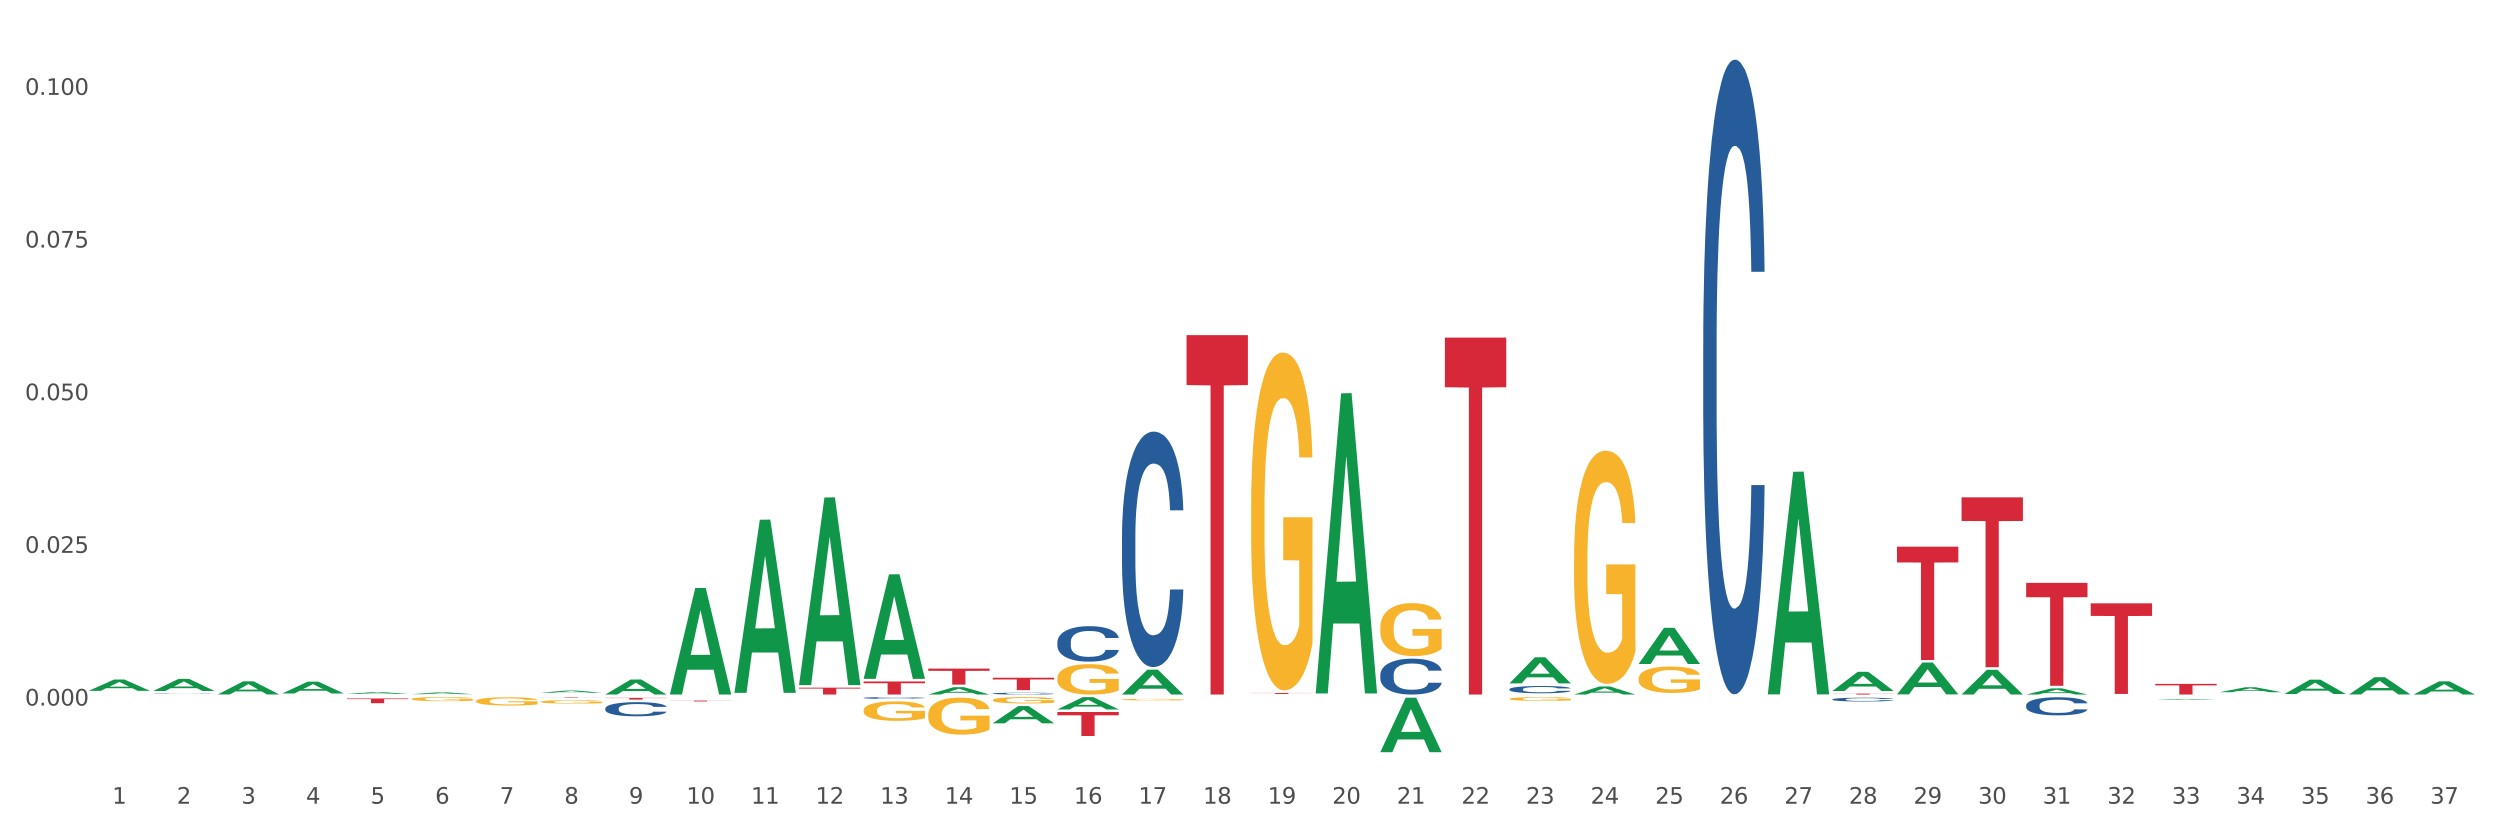 <?xml version="1.0" encoding="utf-8" standalone="no"?>
<!DOCTYPE svg PUBLIC "-//W3C//DTD SVG 1.1//EN"
  "http://www.w3.org/Graphics/SVG/1.1/DTD/svg11.dtd">
<svg xmlns:xlink="http://www.w3.org/1999/xlink" width="1080pt" height="360pt" viewBox="0 0 1080 360" xmlns="http://www.w3.org/2000/svg" version="1.1">
 <rect x="0" y="0" width="1080" height="360" fill="#333333" stroke="none"/>
 <defs>
  <style type="text/css">*{stroke-linejoin: round; stroke-linecap: butt}</style>
 </defs>
 <g id="figure_1">
  <g id="patch_1">
   <path d="M 0 360 
L 1080 360 
L 1080 0 
L 0 0 
z
" style="fill: #ffffff; stroke: #ffffff; stroke-linejoin: miter"/>
  </g>
  <g id="axes_1">
   <g id="matplotlib.axis_1">
    <g id="xtick_1">
     <g id="text_1">
      <!-- 1 -->
      <g style="fill: #4d4d4d" transform="translate(48.482 347.204) scale(0.096 -0.096)">
       <defs>
        <path id="DejaVuSans-31" d="M 794 531 
L 1825 531 
L 1825 4091 
L 703 3866 
L 703 4441 
L 1819 4666 
L 2450 4666 
L 2450 531 
L 3481 531 
L 3481 0 
L 794 0 
L 794 531 
z
" transform="scale(0.016)"/>
       </defs>
       <use xlink:href="#DejaVuSans-31"/>
      </g>
     </g>
    </g>
    <g id="xtick_2">
     <g id="text_2">
      <!-- 2 -->
      <g style="fill: #4d4d4d" transform="translate(76.382 347.204) scale(0.096 -0.096)">
       <defs>
        <path id="DejaVuSans-32" d="M 1228 531 
L 3431 531 
L 3431 0 
L 469 0 
L 469 531 
Q 828 903 1448 1529 
Q 2069 2156 2228 2338 
Q 2531 2678 2651 2914 
Q 2772 3150 2772 3378 
Q 2772 3750 2511 3984 
Q 2250 4219 1831 4219 
Q 1534 4219 1204 4116 
Q 875 4013 500 3803 
L 500 4441 
Q 881 4594 1212 4672 
Q 1544 4750 1819 4750 
Q 2544 4750 2975 4387 
Q 3406 4025 3406 3419 
Q 3406 3131 3298 2873 
Q 3191 2616 2906 2266 
Q 2828 2175 2409 1742 
Q 1991 1309 1228 531 
z
" transform="scale(0.016)"/>
       </defs>
       <use xlink:href="#DejaVuSans-32"/>
      </g>
     </g>
    </g>
    <g id="xtick_3">
     <g id="text_3">
      <!-- 3 -->
      <g style="fill: #4d4d4d" transform="translate(104.282 347.204) scale(0.096 -0.096)">
       <defs>
        <path id="DejaVuSans-33" d="M 2597 2516 
Q 3050 2419 3304 2112 
Q 3559 1806 3559 1356 
Q 3559 666 3084 287 
Q 2609 -91 1734 -91 
Q 1441 -91 1130 -33 
Q 819 25 488 141 
L 488 750 
Q 750 597 1062 519 
Q 1375 441 1716 441 
Q 2309 441 2620 675 
Q 2931 909 2931 1356 
Q 2931 1769 2642 2001 
Q 2353 2234 1838 2234 
L 1294 2234 
L 1294 2753 
L 1863 2753 
Q 2328 2753 2575 2939 
Q 2822 3125 2822 3475 
Q 2822 3834 2567 4026 
Q 2313 4219 1838 4219 
Q 1578 4219 1281 4162 
Q 984 4106 628 3988 
L 628 4550 
Q 988 4650 1302 4700 
Q 1616 4750 1894 4750 
Q 2613 4750 3031 4423 
Q 3450 4097 3450 3541 
Q 3450 3153 3228 2886 
Q 3006 2619 2597 2516 
z
" transform="scale(0.016)"/>
       </defs>
       <use xlink:href="#DejaVuSans-33"/>
      </g>
     </g>
    </g>
    <g id="xtick_4">
     <g id="text_4">
      <!-- 4 -->
      <g style="fill: #4d4d4d" transform="translate(132.183 347.204) scale(0.096 -0.096)">
       <defs>
        <path id="DejaVuSans-34" d="M 2419 4116 
L 825 1625 
L 2419 1625 
L 2419 4116 
z
M 2253 4666 
L 3047 4666 
L 3047 1625 
L 3713 1625 
L 3713 1100 
L 3047 1100 
L 3047 0 
L 2419 0 
L 2419 1100 
L 313 1100 
L 313 1709 
L 2253 4666 
z
" transform="scale(0.016)"/>
       </defs>
       <use xlink:href="#DejaVuSans-34"/>
      </g>
     </g>
    </g>
    <g id="xtick_5">
     <g id="text_5">
      <!-- 5 -->
      <g style="fill: #4d4d4d" transform="translate(160.083 347.204) scale(0.096 -0.096)">
       <defs>
        <path id="DejaVuSans-35" d="M 691 4666 
L 3169 4666 
L 3169 4134 
L 1269 4134 
L 1269 2991 
Q 1406 3038 1543 3061 
Q 1681 3084 1819 3084 
Q 2600 3084 3056 2656 
Q 3513 2228 3513 1497 
Q 3513 744 3044 326 
Q 2575 -91 1722 -91 
Q 1428 -91 1123 -41 
Q 819 9 494 109 
L 494 744 
Q 775 591 1075 516 
Q 1375 441 1709 441 
Q 2250 441 2565 725 
Q 2881 1009 2881 1497 
Q 2881 1984 2565 2268 
Q 2250 2553 1709 2553 
Q 1456 2553 1204 2497 
Q 953 2441 691 2322 
L 691 4666 
z
" transform="scale(0.016)"/>
       </defs>
       <use xlink:href="#DejaVuSans-35"/>
      </g>
     </g>
    </g>
    <g id="xtick_6">
     <g id="text_6">
      <!-- 6 -->
      <g style="fill: #4d4d4d" transform="translate(187.983 347.204) scale(0.096 -0.096)">
       <defs>
        <path id="DejaVuSans-36" d="M 2113 2584 
Q 1688 2584 1439 2293 
Q 1191 2003 1191 1497 
Q 1191 994 1439 701 
Q 1688 409 2113 409 
Q 2538 409 2786 701 
Q 3034 994 3034 1497 
Q 3034 2003 2786 2293 
Q 2538 2584 2113 2584 
z
M 3366 4563 
L 3366 3988 
Q 3128 4100 2886 4159 
Q 2644 4219 2406 4219 
Q 1781 4219 1451 3797 
Q 1122 3375 1075 2522 
Q 1259 2794 1537 2939 
Q 1816 3084 2150 3084 
Q 2853 3084 3261 2657 
Q 3669 2231 3669 1497 
Q 3669 778 3244 343 
Q 2819 -91 2113 -91 
Q 1303 -91 875 529 
Q 447 1150 447 2328 
Q 447 3434 972 4092 
Q 1497 4750 2381 4750 
Q 2619 4750 2861 4703 
Q 3103 4656 3366 4563 
z
" transform="scale(0.016)"/>
       </defs>
       <use xlink:href="#DejaVuSans-36"/>
      </g>
     </g>
    </g>
    <g id="xtick_7">
     <g id="text_7">
      <!-- 7 -->
      <g style="fill: #4d4d4d" transform="translate(215.884 347.204) scale(0.096 -0.096)">
       <defs>
        <path id="DejaVuSans-37" d="M 525 4666 
L 3525 4666 
L 3525 4397 
L 1831 0 
L 1172 0 
L 2766 4134 
L 525 4134 
L 525 4666 
z
" transform="scale(0.016)"/>
       </defs>
       <use xlink:href="#DejaVuSans-37"/>
      </g>
     </g>
    </g>
    <g id="xtick_8">
     <g id="text_8">
      <!-- 8 -->
      <g style="fill: #4d4d4d" transform="translate(243.784 347.204) scale(0.096 -0.096)">
       <defs>
        <path id="DejaVuSans-38" d="M 2034 2216 
Q 1584 2216 1326 1975 
Q 1069 1734 1069 1313 
Q 1069 891 1326 650 
Q 1584 409 2034 409 
Q 2484 409 2743 651 
Q 3003 894 3003 1313 
Q 3003 1734 2745 1975 
Q 2488 2216 2034 2216 
z
M 1403 2484 
Q 997 2584 770 2862 
Q 544 3141 544 3541 
Q 544 4100 942 4425 
Q 1341 4750 2034 4750 
Q 2731 4750 3128 4425 
Q 3525 4100 3525 3541 
Q 3525 3141 3298 2862 
Q 3072 2584 2669 2484 
Q 3125 2378 3379 2068 
Q 3634 1759 3634 1313 
Q 3634 634 3220 271 
Q 2806 -91 2034 -91 
Q 1263 -91 848 271 
Q 434 634 434 1313 
Q 434 1759 690 2068 
Q 947 2378 1403 2484 
z
M 1172 3481 
Q 1172 3119 1398 2916 
Q 1625 2713 2034 2713 
Q 2441 2713 2670 2916 
Q 2900 3119 2900 3481 
Q 2900 3844 2670 4047 
Q 2441 4250 2034 4250 
Q 1625 4250 1398 4047 
Q 1172 3844 1172 3481 
z
" transform="scale(0.016)"/>
       </defs>
       <use xlink:href="#DejaVuSans-38"/>
      </g>
     </g>
    </g>
    <g id="xtick_9">
     <g id="text_9">
      <!-- 9 -->
      <g style="fill: #4d4d4d" transform="translate(271.684 347.204) scale(0.096 -0.096)">
       <defs>
        <path id="DejaVuSans-39" d="M 703 97 
L 703 672 
Q 941 559 1184 500 
Q 1428 441 1663 441 
Q 2288 441 2617 861 
Q 2947 1281 2994 2138 
Q 2813 1869 2534 1725 
Q 2256 1581 1919 1581 
Q 1219 1581 811 2004 
Q 403 2428 403 3163 
Q 403 3881 828 4315 
Q 1253 4750 1959 4750 
Q 2769 4750 3195 4129 
Q 3622 3509 3622 2328 
Q 3622 1225 3098 567 
Q 2575 -91 1691 -91 
Q 1453 -91 1209 -44 
Q 966 3 703 97 
z
M 1959 2075 
Q 2384 2075 2632 2365 
Q 2881 2656 2881 3163 
Q 2881 3666 2632 3958 
Q 2384 4250 1959 4250 
Q 1534 4250 1286 3958 
Q 1038 3666 1038 3163 
Q 1038 2656 1286 2365 
Q 1534 2075 1959 2075 
z
" transform="scale(0.016)"/>
       </defs>
       <use xlink:href="#DejaVuSans-39"/>
      </g>
     </g>
    </g>
    <g id="xtick_10">
     <g id="text_10">
      <!-- 10 -->
      <g style="fill: #4d4d4d" transform="translate(296.531 347.204) scale(0.096 -0.096)">
       <defs>
        <path id="DejaVuSans-30" d="M 2034 4250 
Q 1547 4250 1301 3770 
Q 1056 3291 1056 2328 
Q 1056 1369 1301 889 
Q 1547 409 2034 409 
Q 2525 409 2770 889 
Q 3016 1369 3016 2328 
Q 3016 3291 2770 3770 
Q 2525 4250 2034 4250 
z
M 2034 4750 
Q 2819 4750 3233 4129 
Q 3647 3509 3647 2328 
Q 3647 1150 3233 529 
Q 2819 -91 2034 -91 
Q 1250 -91 836 529 
Q 422 1150 422 2328 
Q 422 3509 836 4129 
Q 1250 4750 2034 4750 
z
" transform="scale(0.016)"/>
       </defs>
       <use xlink:href="#DejaVuSans-31"/>
       <use xlink:href="#DejaVuSans-30" transform="translate(63.623 0)"/>
      </g>
     </g>
    </g>
    <g id="xtick_11">
     <g id="text_11">
      <!-- 11 -->
      <g style="fill: #4d4d4d" transform="translate(324.431 347.204) scale(0.096 -0.096)">
       <use xlink:href="#DejaVuSans-31"/>
       <use xlink:href="#DejaVuSans-31" transform="translate(63.623 0)"/>
      </g>
     </g>
    </g>
    <g id="xtick_12">
     <g id="text_12">
      <!-- 12 -->
      <g style="fill: #4d4d4d" transform="translate(352.331 347.204) scale(0.096 -0.096)">
       <use xlink:href="#DejaVuSans-31"/>
       <use xlink:href="#DejaVuSans-32" transform="translate(63.623 0)"/>
      </g>
     </g>
    </g>
    <g id="xtick_13">
     <g id="text_13">
      <!-- 13 -->
      <g style="fill: #4d4d4d" transform="translate(380.232 347.204) scale(0.096 -0.096)">
       <use xlink:href="#DejaVuSans-31"/>
       <use xlink:href="#DejaVuSans-33" transform="translate(63.623 0)"/>
      </g>
     </g>
    </g>
    <g id="xtick_14">
     <g id="text_14">
      <!-- 14 -->
      <g style="fill: #4d4d4d" transform="translate(408.132 347.204) scale(0.096 -0.096)">
       <use xlink:href="#DejaVuSans-31"/>
       <use xlink:href="#DejaVuSans-34" transform="translate(63.623 0)"/>
      </g>
     </g>
    </g>
    <g id="xtick_15">
     <g id="text_15">
      <!-- 15 -->
      <g style="fill: #4d4d4d" transform="translate(436.032 347.204) scale(0.096 -0.096)">
       <use xlink:href="#DejaVuSans-31"/>
       <use xlink:href="#DejaVuSans-35" transform="translate(63.623 0)"/>
      </g>
     </g>
    </g>
    <g id="xtick_16">
     <g id="text_16">
      <!-- 16 -->
      <g style="fill: #4d4d4d" transform="translate(463.933 347.204) scale(0.096 -0.096)">
       <use xlink:href="#DejaVuSans-31"/>
       <use xlink:href="#DejaVuSans-36" transform="translate(63.623 0)"/>
      </g>
     </g>
    </g>
    <g id="xtick_17">
     <g id="text_17">
      <!-- 17 -->
      <g style="fill: #4d4d4d" transform="translate(491.833 347.204) scale(0.096 -0.096)">
       <use xlink:href="#DejaVuSans-31"/>
       <use xlink:href="#DejaVuSans-37" transform="translate(63.623 0)"/>
      </g>
     </g>
    </g>
    <g id="xtick_18">
     <g id="text_18">
      <!-- 18 -->
      <g style="fill: #4d4d4d" transform="translate(519.733 347.204) scale(0.096 -0.096)">
       <use xlink:href="#DejaVuSans-31"/>
       <use xlink:href="#DejaVuSans-38" transform="translate(63.623 0)"/>
      </g>
     </g>
    </g>
    <g id="xtick_19">
     <g id="text_19">
      <!-- 19 -->
      <g style="fill: #4d4d4d" transform="translate(547.634 347.204) scale(0.096 -0.096)">
       <use xlink:href="#DejaVuSans-31"/>
       <use xlink:href="#DejaVuSans-39" transform="translate(63.623 0)"/>
      </g>
     </g>
    </g>
    <g id="xtick_20">
     <g id="text_20">
      <!-- 20 -->
      <g style="fill: #4d4d4d" transform="translate(575.534 347.204) scale(0.096 -0.096)">
       <use xlink:href="#DejaVuSans-32"/>
       <use xlink:href="#DejaVuSans-30" transform="translate(63.623 0)"/>
      </g>
     </g>
    </g>
    <g id="xtick_21">
     <g id="text_21">
      <!-- 21 -->
      <g style="fill: #4d4d4d" transform="translate(603.434 347.204) scale(0.096 -0.096)">
       <use xlink:href="#DejaVuSans-32"/>
       <use xlink:href="#DejaVuSans-31" transform="translate(63.623 0)"/>
      </g>
     </g>
    </g>
    <g id="xtick_22">
     <g id="text_22">
      <!-- 22 -->
      <g style="fill: #4d4d4d" transform="translate(631.334 347.204) scale(0.096 -0.096)">
       <use xlink:href="#DejaVuSans-32"/>
       <use xlink:href="#DejaVuSans-32" transform="translate(63.623 0)"/>
      </g>
     </g>
    </g>
    <g id="xtick_23">
     <g id="text_23">
      <!-- 23 -->
      <g style="fill: #4d4d4d" transform="translate(659.235 347.204) scale(0.096 -0.096)">
       <use xlink:href="#DejaVuSans-32"/>
       <use xlink:href="#DejaVuSans-33" transform="translate(63.623 0)"/>
      </g>
     </g>
    </g>
    <g id="xtick_24">
     <g id="text_24">
      <!-- 24 -->
      <g style="fill: #4d4d4d" transform="translate(687.135 347.204) scale(0.096 -0.096)">
       <use xlink:href="#DejaVuSans-32"/>
       <use xlink:href="#DejaVuSans-34" transform="translate(63.623 0)"/>
      </g>
     </g>
    </g>
    <g id="xtick_25">
     <g id="text_25">
      <!-- 25 -->
      <g style="fill: #4d4d4d" transform="translate(715.035 347.204) scale(0.096 -0.096)">
       <use xlink:href="#DejaVuSans-32"/>
       <use xlink:href="#DejaVuSans-35" transform="translate(63.623 0)"/>
      </g>
     </g>
    </g>
    <g id="xtick_26">
     <g id="text_26">
      <!-- 26 -->
      <g style="fill: #4d4d4d" transform="translate(742.936 347.204) scale(0.096 -0.096)">
       <use xlink:href="#DejaVuSans-32"/>
       <use xlink:href="#DejaVuSans-36" transform="translate(63.623 0)"/>
      </g>
     </g>
    </g>
    <g id="xtick_27">
     <g id="text_27">
      <!-- 27 -->
      <g style="fill: #4d4d4d" transform="translate(770.836 347.204) scale(0.096 -0.096)">
       <use xlink:href="#DejaVuSans-32"/>
       <use xlink:href="#DejaVuSans-37" transform="translate(63.623 0)"/>
      </g>
     </g>
    </g>
    <g id="xtick_28">
     <g id="text_28">
      <!-- 28 -->
      <g style="fill: #4d4d4d" transform="translate(798.736 347.204) scale(0.096 -0.096)">
       <use xlink:href="#DejaVuSans-32"/>
       <use xlink:href="#DejaVuSans-38" transform="translate(63.623 0)"/>
      </g>
     </g>
    </g>
    <g id="xtick_29">
     <g id="text_29">
      <!-- 29 -->
      <g style="fill: #4d4d4d" transform="translate(826.637 347.204) scale(0.096 -0.096)">
       <use xlink:href="#DejaVuSans-32"/>
       <use xlink:href="#DejaVuSans-39" transform="translate(63.623 0)"/>
      </g>
     </g>
    </g>
    <g id="xtick_30">
     <g id="text_30">
      <!-- 30 -->
      <g style="fill: #4d4d4d" transform="translate(854.537 347.204) scale(0.096 -0.096)">
       <use xlink:href="#DejaVuSans-33"/>
       <use xlink:href="#DejaVuSans-30" transform="translate(63.623 0)"/>
      </g>
     </g>
    </g>
    <g id="xtick_31">
     <g id="text_31">
      <!-- 31 -->
      <g style="fill: #4d4d4d" transform="translate(882.437 347.204) scale(0.096 -0.096)">
       <use xlink:href="#DejaVuSans-33"/>
       <use xlink:href="#DejaVuSans-31" transform="translate(63.623 0)"/>
      </g>
     </g>
    </g>
    <g id="xtick_32">
     <g id="text_32">
      <!-- 32 -->
      <g style="fill: #4d4d4d" transform="translate(910.338 347.204) scale(0.096 -0.096)">
       <use xlink:href="#DejaVuSans-33"/>
       <use xlink:href="#DejaVuSans-32" transform="translate(63.623 0)"/>
      </g>
     </g>
    </g>
    <g id="xtick_33">
     <g id="text_33">
      <!-- 33 -->
      <g style="fill: #4d4d4d" transform="translate(938.238 347.204) scale(0.096 -0.096)">
       <use xlink:href="#DejaVuSans-33"/>
       <use xlink:href="#DejaVuSans-33" transform="translate(63.623 0)"/>
      </g>
     </g>
    </g>
    <g id="xtick_34">
     <g id="text_34">
      <!-- 34 -->
      <g style="fill: #4d4d4d" transform="translate(966.138 347.204) scale(0.096 -0.096)">
       <use xlink:href="#DejaVuSans-33"/>
       <use xlink:href="#DejaVuSans-34" transform="translate(63.623 0)"/>
      </g>
     </g>
    </g>
    <g id="xtick_35">
     <g id="text_35">
      <!-- 35 -->
      <g style="fill: #4d4d4d" transform="translate(994.039 347.204) scale(0.096 -0.096)">
       <use xlink:href="#DejaVuSans-33"/>
       <use xlink:href="#DejaVuSans-35" transform="translate(63.623 0)"/>
      </g>
     </g>
    </g>
    <g id="xtick_36">
     <g id="text_36">
      <!-- 36 -->
      <g style="fill: #4d4d4d" transform="translate(1021.939 347.204) scale(0.096 -0.096)">
       <use xlink:href="#DejaVuSans-33"/>
       <use xlink:href="#DejaVuSans-36" transform="translate(63.623 0)"/>
      </g>
     </g>
    </g>
    <g id="xtick_37">
     <g id="text_37">
      <!-- 37 -->
      <g style="fill: #4d4d4d" transform="translate(1049.839 347.204) scale(0.096 -0.096)">
       <use xlink:href="#DejaVuSans-33"/>
       <use xlink:href="#DejaVuSans-37" transform="translate(63.623 0)"/>
      </g>
     </g>
    </g>
    <g id="xtick_38"/>
    <g id="xtick_39"/>
    <g id="xtick_40"/>
    <g id="xtick_41"/>
    <g id="xtick_42"/>
    <g id="xtick_43"/>
    <g id="xtick_44"/>
    <g id="xtick_45"/>
    <g id="xtick_46"/>
    <g id="xtick_47"/>
    <g id="xtick_48"/>
    <g id="xtick_49"/>
    <g id="xtick_50"/>
    <g id="xtick_51"/>
    <g id="xtick_52"/>
    <g id="xtick_53"/>
    <g id="xtick_54"/>
    <g id="xtick_55"/>
    <g id="xtick_56"/>
    <g id="xtick_57"/>
    <g id="xtick_58"/>
    <g id="xtick_59"/>
    <g id="xtick_60"/>
    <g id="xtick_61"/>
    <g id="xtick_62"/>
    <g id="xtick_63"/>
    <g id="xtick_64"/>
    <g id="xtick_65"/>
    <g id="xtick_66"/>
    <g id="xtick_67"/>
    <g id="xtick_68"/>
    <g id="xtick_69"/>
    <g id="xtick_70"/>
    <g id="xtick_71"/>
    <g id="xtick_72"/>
    <g id="xtick_73"/>
   </g>
   <g id="matplotlib.axis_2">
    <g id="ytick_1">
     <g id="text_38">
      <!-- 0.000 -->
      <g style="fill: #4d4d4d" transform="translate(10.8 304.797) scale(0.096 -0.096)">
       <defs>
        <path id="DejaVuSans-2e" d="M 684 794 
L 1344 794 
L 1344 0 
L 684 0 
L 684 794 
z
" transform="scale(0.016)"/>
       </defs>
       <use xlink:href="#DejaVuSans-30"/>
       <use xlink:href="#DejaVuSans-2e" transform="translate(63.623 0)"/>
       <use xlink:href="#DejaVuSans-30" transform="translate(95.41 0)"/>
       <use xlink:href="#DejaVuSans-30" transform="translate(159.033 0)"/>
       <use xlink:href="#DejaVuSans-30" transform="translate(222.656 0)"/>
      </g>
     </g>
    </g>
    <g id="ytick_2">
     <g id="text_39">
      <!-- 0.025 -->
      <g style="fill: #4d4d4d" transform="translate(10.8 238.845) scale(0.096 -0.096)">
       <use xlink:href="#DejaVuSans-30"/>
       <use xlink:href="#DejaVuSans-2e" transform="translate(63.623 0)"/>
       <use xlink:href="#DejaVuSans-30" transform="translate(95.41 0)"/>
       <use xlink:href="#DejaVuSans-32" transform="translate(159.033 0)"/>
       <use xlink:href="#DejaVuSans-35" transform="translate(222.656 0)"/>
      </g>
     </g>
    </g>
    <g id="ytick_3">
     <g id="text_40">
      <!-- 0.050 -->
      <g style="fill: #4d4d4d" transform="translate(10.8 172.893) scale(0.096 -0.096)">
       <use xlink:href="#DejaVuSans-30"/>
       <use xlink:href="#DejaVuSans-2e" transform="translate(63.623 0)"/>
       <use xlink:href="#DejaVuSans-30" transform="translate(95.41 0)"/>
       <use xlink:href="#DejaVuSans-35" transform="translate(159.033 0)"/>
       <use xlink:href="#DejaVuSans-30" transform="translate(222.656 0)"/>
      </g>
     </g>
    </g>
    <g id="ytick_4">
     <g id="text_41">
      <!-- 0.075 -->
      <g style="fill: #4d4d4d" transform="translate(10.8 106.941) scale(0.096 -0.096)">
       <use xlink:href="#DejaVuSans-30"/>
       <use xlink:href="#DejaVuSans-2e" transform="translate(63.623 0)"/>
       <use xlink:href="#DejaVuSans-30" transform="translate(95.41 0)"/>
       <use xlink:href="#DejaVuSans-37" transform="translate(159.033 0)"/>
       <use xlink:href="#DejaVuSans-35" transform="translate(222.656 0)"/>
      </g>
     </g>
    </g>
    <g id="ytick_5">
     <g id="text_42">
      <!-- 0.100 -->
      <g style="fill: #4d4d4d" transform="translate(10.8 40.989) scale(0.096 -0.096)">
       <use xlink:href="#DejaVuSans-30"/>
       <use xlink:href="#DejaVuSans-2e" transform="translate(63.623 0)"/>
       <use xlink:href="#DejaVuSans-31" transform="translate(95.41 0)"/>
       <use xlink:href="#DejaVuSans-30" transform="translate(159.033 0)"/>
       <use xlink:href="#DejaVuSans-30" transform="translate(222.656 0)"/>
      </g>
     </g>
    </g>
    <g id="ytick_6"/>
    <g id="ytick_7"/>
    <g id="ytick_8"/>
    <g id="ytick_9"/>
    <g id="ytick_10"/>
   </g>
   <g id="PolyCollection_1">
    <path d="M 38.283 298.445 
L 38.31 298.441 
L 49.24 293.569 
L 53.776 293.565 
L 64.788 298.455 
L 59.542 298.455 
L 57.165 297.316 
L 45.879 297.316 
L 45.797 297.334 
L 43.502 298.455 
L 38.283 298.455 
L 38.283 298.445 
L 47.3 296.636 
L 55.744 296.632 
L 51.563 294.607 
L 51.508 294.598 
L 51.454 294.612 
L 47.273 296.632 
L 47.3 296.636 
L 38.283 298.445 
z
" clip-path="url(#p111c10365c)" style="fill: #109648"/>
    <path d="M 540.489 219.739 
L 540.52 219.606 
L 540.52 214.807 
L 540.583 210.675 
L 540.896 200.678 
L 541.365 192.413 
L 541.709 188.014 
L 542.054 184.415 
L 542.46 180.816 
L 542.961 177.084 
L 543.869 171.618 
L 544.432 168.819 
L 545.12 165.886 
L 546.372 161.621 
L 547.279 159.222 
L 548.218 157.222 
L 549.752 154.823 
L 550.753 153.756 
L 551.817 152.956 
L 553.1 152.423 
L 554.07 152.29 
L 556.198 152.69 
L 558.013 153.89 
L 558.889 154.823 
L 560.016 156.422 
L 560.61 157.489 
L 561.58 159.621 
L 562.582 162.421 
L 563.27 164.82 
L 564.303 169.352 
L 565.085 173.884 
L 565.805 179.483 
L 566.181 183.349 
L 566.462 186.948 
L 566.713 191.08 
L 566.963 197.612 
L 561.33 197.612 
L 561.111 192.946 
L 560.767 188.547 
L 560.266 184.282 
L 559.828 181.616 
L 559.077 178.283 
L 558.389 176.151 
L 557.669 174.551 
L 556.793 173.218 
L 556.104 172.551 
L 555.134 172.018 
L 553.225 172.152 
L 551.942 173.218 
L 551.066 174.551 
L 550.503 175.751 
L 550.002 177.084 
L 549.439 178.95 
L 548.782 181.749 
L 548.312 184.282 
L 547.843 187.481 
L 547.467 190.68 
L 547.123 194.413 
L 546.841 198.411 
L 546.622 202.544 
L 546.435 207.609 
L 546.278 216.007 
L 546.278 234.269 
L 546.341 238.401 
L 546.497 243.867 
L 546.685 247.999 
L 546.998 252.931 
L 547.279 256.263 
L 547.811 261.062 
L 548.406 265.061 
L 548.875 267.594 
L 549.345 269.727 
L 550.158 272.659 
L 551.066 275.059 
L 551.848 276.525 
L 552.912 277.858 
L 553.632 278.391 
L 554.258 278.658 
L 555.791 278.658 
L 556.886 278.258 
L 558.107 277.325 
L 559.046 276.125 
L 559.828 274.659 
L 560.704 272.259 
L 561.268 269.993 
L 561.268 242.134 
L 554.383 242 
L 554.383 223.472 
L 566.994 223.472 
L 566.994 277.858 
L 566.462 280.657 
L 565.868 283.19 
L 565.242 285.456 
L 564.303 288.255 
L 563.176 290.921 
L 562.175 292.787 
L 561.111 294.387 
L 559.859 295.853 
L 558.232 297.186 
L 557.231 297.719 
L 555.979 298.119 
L 554.508 298.253 
L 553.225 297.986 
L 551.973 297.32 
L 550.659 296.12 
L 549.376 294.387 
L 548.406 292.654 
L 547.436 290.521 
L 546.403 287.722 
L 545.59 285.056 
L 544.964 282.657 
L 544.275 279.591 
L 543.524 275.592 
L 542.961 271.993 
L 542.46 268.26 
L 541.928 263.462 
L 541.553 259.329 
L 541.177 254.131 
L 540.958 250.265 
L 540.708 244.266 
L 540.52 235.869 
L 540.489 219.739 
z
" clip-path="url(#p111c10365c)" style="fill: #f7b32b"/>
    <path d="M 484.688 302.222 
L 484.719 302.221 
L 484.719 302.198 
L 484.782 302.179 
L 485.095 302.132 
L 485.564 302.093 
L 485.909 302.072 
L 486.253 302.055 
L 486.66 302.038 
L 487.16 302.02 
L 488.068 301.995 
L 488.631 301.981 
L 489.32 301.967 
L 490.571 301.947 
L 491.479 301.936 
L 492.418 301.927 
L 493.951 301.915 
L 494.952 301.91 
L 496.016 301.906 
L 497.299 301.904 
L 498.269 301.903 
L 500.397 301.905 
L 502.212 301.911 
L 503.089 301.915 
L 504.215 301.923 
L 504.81 301.928 
L 505.78 301.938 
L 506.781 301.951 
L 507.47 301.962 
L 508.502 301.984 
L 509.285 302.005 
L 510.004 302.032 
L 510.38 302.05 
L 510.662 302.067 
L 510.912 302.086 
L 511.162 302.117 
L 505.529 302.117 
L 505.31 302.095 
L 504.966 302.074 
L 504.465 302.054 
L 504.027 302.042 
L 503.276 302.026 
L 502.588 302.016 
L 501.868 302.008 
L 500.992 302.002 
L 500.303 301.999 
L 499.333 301.996 
L 497.425 301.997 
L 496.141 302.002 
L 495.265 302.008 
L 494.702 302.014 
L 494.201 302.02 
L 493.638 302.029 
L 492.981 302.042 
L 492.511 302.054 
L 492.042 302.069 
L 491.667 302.084 
L 491.322 302.102 
L 491.041 302.121 
L 490.822 302.14 
L 490.634 302.164 
L 490.477 302.204 
L 490.477 302.29 
L 490.54 302.31 
L 490.696 302.335 
L 490.884 302.355 
L 491.197 302.378 
L 491.479 302.394 
L 492.011 302.417 
L 492.605 302.435 
L 493.075 302.447 
L 493.544 302.457 
L 494.358 302.471 
L 495.265 302.483 
L 496.048 302.49 
L 497.112 302.496 
L 497.831 302.498 
L 498.457 302.5 
L 499.991 302.5 
L 501.086 302.498 
L 502.306 302.493 
L 503.245 302.488 
L 504.027 302.481 
L 504.904 302.469 
L 505.467 302.459 
L 505.467 302.327 
L 498.582 302.327 
L 498.582 302.239 
L 511.194 302.239 
L 511.194 302.496 
L 510.662 302.509 
L 510.067 302.521 
L 509.441 302.532 
L 508.502 302.545 
L 507.376 302.557 
L 506.374 302.566 
L 505.31 302.574 
L 504.059 302.581 
L 502.431 302.587 
L 501.43 302.59 
L 500.178 302.591 
L 498.708 302.592 
L 497.425 302.591 
L 496.173 302.588 
L 494.858 302.582 
L 493.575 302.574 
L 492.605 302.566 
L 491.635 302.556 
L 490.603 302.542 
L 489.789 302.53 
L 489.163 302.518 
L 488.475 302.504 
L 487.724 302.485 
L 487.16 302.468 
L 486.66 302.451 
L 486.128 302.428 
L 485.752 302.408 
L 485.377 302.384 
L 485.158 302.366 
L 484.907 302.337 
L 484.719 302.298 
L 484.688 302.222 
z
" clip-path="url(#p111c10365c)" style="fill: #f7b32b"/>
    <path d="M 456.788 292.989 
L 456.819 292.977 
L 456.819 292.545 
L 456.882 292.174 
L 457.195 291.275 
L 457.664 290.532 
L 458.008 290.136 
L 458.353 289.813 
L 458.759 289.489 
L 459.26 289.153 
L 460.168 288.662 
L 460.731 288.41 
L 461.419 288.147 
L 462.671 287.763 
L 463.578 287.547 
L 464.517 287.368 
L 466.051 287.152 
L 467.052 287.056 
L 468.116 286.984 
L 469.399 286.936 
L 470.369 286.924 
L 472.497 286.96 
L 474.312 287.068 
L 475.188 287.152 
L 476.315 287.296 
L 476.909 287.392 
L 477.879 287.583 
L 478.881 287.835 
L 479.569 288.051 
L 480.602 288.458 
L 481.384 288.866 
L 482.104 289.369 
L 482.48 289.717 
L 482.761 290.04 
L 483.012 290.412 
L 483.262 290.999 
L 477.629 290.999 
L 477.41 290.58 
L 477.066 290.184 
L 476.565 289.801 
L 476.127 289.561 
L 475.376 289.261 
L 474.688 289.07 
L 473.968 288.926 
L 473.092 288.806 
L 472.403 288.746 
L 471.433 288.698 
L 469.524 288.71 
L 468.241 288.806 
L 467.365 288.926 
L 466.802 289.034 
L 466.301 289.153 
L 465.738 289.321 
L 465.081 289.573 
L 464.611 289.801 
L 464.142 290.088 
L 463.766 290.376 
L 463.422 290.711 
L 463.14 291.071 
L 462.921 291.443 
L 462.734 291.898 
L 462.577 292.653 
L 462.577 294.295 
L 462.64 294.666 
L 462.796 295.158 
L 462.984 295.529 
L 463.297 295.973 
L 463.578 296.272 
L 464.11 296.704 
L 464.705 297.063 
L 465.174 297.291 
L 465.644 297.483 
L 466.457 297.747 
L 467.365 297.962 
L 468.147 298.094 
L 469.211 298.214 
L 469.931 298.262 
L 470.557 298.286 
L 472.09 298.286 
L 473.185 298.25 
L 474.406 298.166 
L 475.345 298.058 
L 476.127 297.926 
L 477.003 297.711 
L 477.567 297.507 
L 477.567 295.002 
L 470.682 294.99 
L 470.682 293.324 
L 483.293 293.324 
L 483.293 298.214 
L 482.761 298.466 
L 482.167 298.693 
L 481.541 298.897 
L 480.602 299.149 
L 479.475 299.389 
L 478.474 299.556 
L 477.41 299.7 
L 476.158 299.832 
L 474.531 299.952 
L 473.53 300 
L 472.278 300.036 
L 470.807 300.048 
L 469.524 300.024 
L 468.272 299.964 
L 466.958 299.856 
L 465.675 299.7 
L 464.705 299.544 
L 463.735 299.353 
L 462.702 299.101 
L 461.889 298.861 
L 461.263 298.645 
L 460.574 298.37 
L 459.823 298.01 
L 459.26 297.687 
L 458.759 297.351 
L 458.227 296.92 
L 457.852 296.548 
L 457.476 296.081 
L 457.257 295.733 
L 457.007 295.194 
L 456.819 294.439 
L 456.788 292.989 
z
" clip-path="url(#p111c10365c)" style="fill: #f7b32b"/>
    <path d="M 428.888 302.425 
L 428.919 302.423 
L 428.919 302.332 
L 428.981 302.254 
L 429.294 302.065 
L 429.764 301.908 
L 430.108 301.825 
L 430.452 301.757 
L 430.859 301.689 
L 431.36 301.618 
L 432.267 301.515 
L 432.83 301.462 
L 433.519 301.407 
L 434.771 301.326 
L 435.678 301.28 
L 436.617 301.243 
L 438.15 301.197 
L 439.152 301.177 
L 440.216 301.162 
L 441.499 301.152 
L 442.469 301.149 
L 444.597 301.157 
L 446.412 301.18 
L 447.288 301.197 
L 448.414 301.227 
L 449.009 301.248 
L 449.979 301.288 
L 450.981 301.341 
L 451.669 301.386 
L 452.702 301.472 
L 453.484 301.558 
L 454.204 301.664 
L 454.579 301.737 
L 454.861 301.805 
L 455.111 301.883 
L 455.362 302.007 
L 449.729 302.007 
L 449.51 301.919 
L 449.166 301.835 
L 448.665 301.755 
L 448.227 301.704 
L 447.476 301.641 
L 446.787 301.601 
L 446.067 301.57 
L 445.191 301.545 
L 444.503 301.533 
L 443.533 301.523 
L 441.624 301.525 
L 440.341 301.545 
L 439.465 301.57 
L 438.901 301.593 
L 438.401 301.618 
L 437.837 301.654 
L 437.18 301.707 
L 436.711 301.755 
L 436.241 301.815 
L 435.866 301.876 
L 435.522 301.946 
L 435.24 302.022 
L 435.021 302.1 
L 434.833 302.196 
L 434.677 302.355 
L 434.677 302.7 
L 434.739 302.779 
L 434.896 302.882 
L 435.084 302.96 
L 435.397 303.053 
L 435.678 303.116 
L 436.21 303.207 
L 436.805 303.283 
L 437.274 303.331 
L 437.744 303.371 
L 438.557 303.427 
L 439.465 303.472 
L 440.247 303.5 
L 441.311 303.525 
L 442.031 303.535 
L 442.657 303.54 
L 444.19 303.54 
L 445.285 303.533 
L 446.506 303.515 
L 447.444 303.492 
L 448.227 303.465 
L 449.103 303.419 
L 449.666 303.376 
L 449.666 302.849 
L 442.782 302.847 
L 442.782 302.496 
L 455.393 302.496 
L 455.393 303.525 
L 454.861 303.578 
L 454.266 303.626 
L 453.64 303.669 
L 452.702 303.722 
L 451.575 303.772 
L 450.574 303.808 
L 449.51 303.838 
L 448.258 303.866 
L 446.631 303.891 
L 445.629 303.901 
L 444.378 303.908 
L 442.907 303.911 
L 441.624 303.906 
L 440.372 303.893 
L 439.058 303.871 
L 437.775 303.838 
L 436.805 303.805 
L 435.835 303.765 
L 434.802 303.712 
L 433.988 303.661 
L 433.362 303.616 
L 432.674 303.558 
L 431.923 303.482 
L 431.36 303.414 
L 430.859 303.343 
L 430.327 303.253 
L 429.952 303.175 
L 429.576 303.076 
L 429.357 303.003 
L 429.107 302.89 
L 428.919 302.731 
L 428.888 302.425 
z
" clip-path="url(#p111c10365c)" style="fill: #f7b32b"/>
    <path d="M 400.987 308.773 
L 401.019 308.758 
L 401.019 308.233 
L 401.081 307.781 
L 401.394 306.687 
L 401.863 305.783 
L 402.208 305.302 
L 402.552 304.908 
L 402.959 304.514 
L 403.459 304.106 
L 404.367 303.508 
L 404.93 303.202 
L 405.619 302.881 
L 406.87 302.414 
L 407.778 302.152 
L 408.717 301.933 
L 410.25 301.671 
L 411.251 301.554 
L 412.315 301.466 
L 413.598 301.408 
L 414.568 301.394 
L 416.696 301.437 
L 418.511 301.569 
L 419.388 301.671 
L 420.514 301.846 
L 421.109 301.962 
L 422.079 302.196 
L 423.08 302.502 
L 423.769 302.764 
L 424.801 303.26 
L 425.584 303.756 
L 426.303 304.368 
L 426.679 304.791 
L 426.961 305.185 
L 427.211 305.637 
L 427.461 306.352 
L 421.828 306.352 
L 421.609 305.841 
L 421.265 305.36 
L 420.765 304.893 
L 420.326 304.602 
L 419.575 304.237 
L 418.887 304.004 
L 418.167 303.829 
L 417.291 303.683 
L 416.603 303.61 
L 415.632 303.552 
L 413.724 303.566 
L 412.441 303.683 
L 411.564 303.829 
L 411.001 303.96 
L 410.5 304.106 
L 409.937 304.31 
L 409.28 304.616 
L 408.811 304.893 
L 408.341 305.243 
L 407.966 305.593 
L 407.621 306.002 
L 407.34 306.439 
L 407.121 306.891 
L 406.933 307.446 
L 406.776 308.364 
L 406.776 310.362 
L 406.839 310.814 
L 406.996 311.412 
L 407.183 311.864 
L 407.496 312.404 
L 407.778 312.768 
L 408.31 313.293 
L 408.904 313.731 
L 409.374 314.008 
L 409.843 314.241 
L 410.657 314.562 
L 411.564 314.825 
L 412.347 314.985 
L 413.411 315.131 
L 414.13 315.189 
L 414.756 315.218 
L 416.29 315.218 
L 417.385 315.175 
L 418.605 315.073 
L 419.544 314.941 
L 420.326 314.781 
L 421.203 314.518 
L 421.766 314.271 
L 421.766 311.223 
L 414.881 311.208 
L 414.881 309.181 
L 427.493 309.181 
L 427.493 315.131 
L 426.961 315.437 
L 426.366 315.714 
L 425.74 315.962 
L 424.801 316.268 
L 423.675 316.56 
L 422.673 316.764 
L 421.609 316.939 
L 420.358 317.1 
L 418.73 317.245 
L 417.729 317.304 
L 416.477 317.348 
L 415.007 317.362 
L 413.724 317.333 
L 412.472 317.26 
L 411.158 317.129 
L 409.874 316.939 
L 408.904 316.75 
L 407.934 316.516 
L 406.902 316.21 
L 406.088 315.918 
L 405.462 315.656 
L 404.774 315.321 
L 404.023 314.883 
L 403.459 314.489 
L 402.959 314.081 
L 402.427 313.556 
L 402.051 313.104 
L 401.676 312.535 
L 401.457 312.112 
L 401.206 311.456 
L 401.019 310.537 
L 400.987 308.773 
z
" clip-path="url(#p111c10365c)" style="fill: #f7b32b"/>
    <path d="M 373.087 306.893 
L 373.118 306.886 
L 373.118 306.61 
L 373.181 306.373 
L 373.494 305.799 
L 373.963 305.325 
L 374.307 305.072 
L 374.652 304.866 
L 375.058 304.659 
L 375.559 304.445 
L 376.467 304.131 
L 377.03 303.97 
L 377.718 303.802 
L 378.97 303.557 
L 379.878 303.419 
L 380.816 303.305 
L 382.35 303.167 
L 383.351 303.106 
L 384.415 303.06 
L 385.698 303.029 
L 386.668 303.021 
L 388.796 303.044 
L 390.611 303.113 
L 391.487 303.167 
L 392.614 303.259 
L 393.208 303.32 
L 394.178 303.442 
L 395.18 303.603 
L 395.868 303.741 
L 396.901 304.001 
L 397.683 304.261 
L 398.403 304.582 
L 398.779 304.804 
L 399.06 305.011 
L 399.311 305.248 
L 399.561 305.623 
L 393.928 305.623 
L 393.709 305.355 
L 393.365 305.103 
L 392.864 304.858 
L 392.426 304.705 
L 391.675 304.514 
L 390.987 304.391 
L 390.267 304.299 
L 389.391 304.223 
L 388.702 304.185 
L 387.732 304.154 
L 385.823 304.162 
L 384.54 304.223 
L 383.664 304.299 
L 383.101 304.368 
L 382.6 304.445 
L 382.037 304.552 
L 381.38 304.713 
L 380.91 304.858 
L 380.441 305.042 
L 380.065 305.225 
L 379.721 305.44 
L 379.439 305.669 
L 379.22 305.906 
L 379.033 306.197 
L 378.876 306.679 
L 378.876 307.727 
L 378.939 307.965 
L 379.095 308.278 
L 379.283 308.516 
L 379.596 308.799 
L 379.878 308.99 
L 380.409 309.266 
L 381.004 309.495 
L 381.473 309.64 
L 381.943 309.763 
L 382.756 309.931 
L 383.664 310.069 
L 384.446 310.153 
L 385.51 310.23 
L 386.23 310.26 
L 386.856 310.276 
L 388.389 310.276 
L 389.485 310.253 
L 390.705 310.199 
L 391.644 310.13 
L 392.426 310.046 
L 393.302 309.908 
L 393.866 309.778 
L 393.866 308.179 
L 386.981 308.171 
L 386.981 307.108 
L 399.592 307.108 
L 399.592 310.23 
L 399.06 310.39 
L 398.466 310.536 
L 397.84 310.666 
L 396.901 310.827 
L 395.774 310.98 
L 394.773 311.087 
L 393.709 311.179 
L 392.457 311.263 
L 390.83 311.339 
L 389.829 311.37 
L 388.577 311.393 
L 387.106 311.4 
L 385.823 311.385 
L 384.571 311.347 
L 383.257 311.278 
L 381.974 311.179 
L 381.004 311.079 
L 380.034 310.957 
L 379.001 310.796 
L 378.188 310.643 
L 377.562 310.505 
L 376.873 310.329 
L 376.122 310.1 
L 375.559 309.893 
L 375.058 309.679 
L 374.526 309.403 
L 374.151 309.166 
L 373.775 308.868 
L 373.556 308.646 
L 373.306 308.301 
L 373.118 307.819 
L 373.087 306.893 
z
" clip-path="url(#p111c10365c)" style="fill: #f7b32b"/>
    <path d="M 233.585 303.157 
L 233.617 303.155 
L 233.617 303.107 
L 233.679 303.065 
L 233.992 302.964 
L 234.461 302.88 
L 234.806 302.836 
L 235.15 302.799 
L 235.557 302.763 
L 236.057 302.725 
L 236.965 302.67 
L 237.528 302.641 
L 238.217 302.612 
L 239.468 302.569 
L 240.376 302.544 
L 241.315 302.524 
L 242.848 302.5 
L 243.849 302.489 
L 244.913 302.481 
L 246.196 302.476 
L 247.167 302.474 
L 249.294 302.478 
L 251.109 302.49 
L 251.986 302.5 
L 253.112 302.516 
L 253.707 302.527 
L 254.677 302.548 
L 255.678 302.577 
L 256.367 302.601 
L 257.399 302.647 
L 258.182 302.693 
L 258.901 302.749 
L 259.277 302.788 
L 259.559 302.825 
L 259.809 302.867 
L 260.059 302.933 
L 254.427 302.933 
L 254.207 302.886 
L 253.863 302.841 
L 253.363 302.798 
L 252.924 302.771 
L 252.173 302.737 
L 251.485 302.716 
L 250.765 302.699 
L 249.889 302.686 
L 249.201 302.679 
L 248.23 302.674 
L 246.322 302.675 
L 245.039 302.686 
L 244.162 302.699 
L 243.599 302.712 
L 243.098 302.725 
L 242.535 302.744 
L 241.878 302.772 
L 241.409 302.798 
L 240.939 302.83 
L 240.564 302.863 
L 240.219 302.9 
L 239.938 302.941 
L 239.719 302.983 
L 239.531 303.034 
L 239.375 303.119 
L 239.375 303.304 
L 239.437 303.345 
L 239.594 303.401 
L 239.781 303.442 
L 240.094 303.492 
L 240.376 303.526 
L 240.908 303.575 
L 241.502 303.615 
L 241.972 303.641 
L 242.441 303.662 
L 243.255 303.692 
L 244.162 303.716 
L 244.945 303.731 
L 246.009 303.745 
L 246.728 303.75 
L 247.354 303.753 
L 248.888 303.753 
L 249.983 303.749 
L 251.203 303.739 
L 252.142 303.727 
L 252.924 303.712 
L 253.801 303.688 
L 254.364 303.665 
L 254.364 303.383 
L 247.479 303.382 
L 247.479 303.194 
L 260.091 303.194 
L 260.091 303.745 
L 259.559 303.773 
L 258.964 303.798 
L 258.338 303.821 
L 257.399 303.85 
L 256.273 303.877 
L 255.271 303.896 
L 254.207 303.912 
L 252.956 303.927 
L 251.328 303.94 
L 250.327 303.945 
L 249.075 303.949 
L 247.605 303.951 
L 246.322 303.948 
L 245.07 303.941 
L 243.756 303.929 
L 242.473 303.912 
L 241.502 303.894 
L 240.532 303.873 
L 239.5 303.844 
L 238.686 303.817 
L 238.06 303.793 
L 237.372 303.762 
L 236.621 303.722 
L 236.057 303.685 
L 235.557 303.647 
L 235.025 303.599 
L 234.649 303.557 
L 234.274 303.504 
L 234.055 303.465 
L 233.804 303.405 
L 233.617 303.32 
L 233.585 303.157 
z
" clip-path="url(#p111c10365c)" style="fill: #f7b32b"/>
    <path d="M 205.685 302.869 
L 205.716 302.866 
L 205.716 302.749 
L 205.779 302.648 
L 206.092 302.404 
L 206.561 302.202 
L 206.905 302.095 
L 207.25 302.007 
L 207.656 301.919 
L 208.157 301.828 
L 209.065 301.695 
L 209.628 301.627 
L 210.316 301.555 
L 211.568 301.451 
L 212.476 301.392 
L 213.414 301.344 
L 214.948 301.285 
L 215.949 301.259 
L 217.013 301.24 
L 218.296 301.227 
L 219.266 301.223 
L 221.394 301.233 
L 223.209 301.262 
L 224.085 301.285 
L 225.212 301.324 
L 225.806 301.35 
L 226.777 301.402 
L 227.778 301.471 
L 228.466 301.529 
L 229.499 301.64 
L 230.281 301.75 
L 231.001 301.887 
L 231.377 301.981 
L 231.658 302.069 
L 231.909 302.17 
L 232.159 302.329 
L 226.526 302.329 
L 226.307 302.215 
L 225.963 302.108 
L 225.462 302.004 
L 225.024 301.939 
L 224.273 301.858 
L 223.585 301.806 
L 222.865 301.767 
L 221.989 301.734 
L 221.3 301.718 
L 220.33 301.705 
L 218.421 301.708 
L 217.138 301.734 
L 216.262 301.767 
L 215.699 301.796 
L 215.198 301.828 
L 214.635 301.874 
L 213.978 301.942 
L 213.508 302.004 
L 213.039 302.082 
L 212.663 302.16 
L 212.319 302.251 
L 212.037 302.349 
L 211.818 302.45 
L 211.631 302.573 
L 211.474 302.778 
L 211.474 303.224 
L 211.537 303.324 
L 211.693 303.458 
L 211.881 303.559 
L 212.194 303.679 
L 212.476 303.76 
L 213.008 303.877 
L 213.602 303.975 
L 214.072 304.037 
L 214.541 304.089 
L 215.355 304.16 
L 216.262 304.219 
L 217.044 304.255 
L 218.108 304.287 
L 218.828 304.3 
L 219.454 304.307 
L 220.987 304.307 
L 222.083 304.297 
L 223.303 304.274 
L 224.242 304.245 
L 225.024 304.209 
L 225.9 304.151 
L 226.464 304.095 
L 226.464 303.415 
L 219.579 303.412 
L 219.579 302.96 
L 232.19 302.96 
L 232.19 304.287 
L 231.658 304.355 
L 231.064 304.417 
L 230.438 304.472 
L 229.499 304.541 
L 228.372 304.606 
L 227.371 304.651 
L 226.307 304.69 
L 225.055 304.726 
L 223.428 304.759 
L 222.427 304.772 
L 221.175 304.781 
L 219.704 304.785 
L 218.421 304.778 
L 217.17 304.762 
L 215.855 304.733 
L 214.572 304.69 
L 213.602 304.648 
L 212.632 304.596 
L 211.599 304.528 
L 210.786 304.463 
L 210.16 304.404 
L 209.471 304.329 
L 208.72 304.232 
L 208.157 304.144 
L 207.656 304.053 
L 207.124 303.936 
L 206.749 303.835 
L 206.373 303.708 
L 206.154 303.614 
L 205.904 303.468 
L 205.716 303.263 
L 205.685 302.869 
z
" clip-path="url(#p111c10365c)" style="fill: #f7b32b"/>
    <path d="M 177.785 301.97 
L 177.816 301.969 
L 177.816 301.91 
L 177.879 301.86 
L 178.191 301.738 
L 178.661 301.638 
L 179.005 301.584 
L 179.349 301.54 
L 179.756 301.496 
L 180.257 301.451 
L 181.164 301.385 
L 181.728 301.35 
L 182.416 301.315 
L 183.668 301.263 
L 184.575 301.234 
L 185.514 301.209 
L 187.047 301.18 
L 188.049 301.167 
L 189.113 301.157 
L 190.396 301.151 
L 191.366 301.149 
L 193.494 301.154 
L 195.309 301.169 
L 196.185 301.18 
L 197.312 301.2 
L 197.906 301.213 
L 198.876 301.239 
L 199.878 301.273 
L 200.566 301.302 
L 201.599 301.357 
L 202.381 301.412 
L 203.101 301.48 
L 203.476 301.527 
L 203.758 301.571 
L 204.008 301.621 
L 204.259 301.701 
L 198.626 301.701 
L 198.407 301.644 
L 198.063 301.591 
L 197.562 301.539 
L 197.124 301.506 
L 196.373 301.466 
L 195.684 301.44 
L 194.965 301.42 
L 194.088 301.404 
L 193.4 301.396 
L 192.43 301.389 
L 190.521 301.391 
L 189.238 301.404 
L 188.362 301.42 
L 187.798 301.435 
L 187.298 301.451 
L 186.734 301.474 
L 186.077 301.508 
L 185.608 301.539 
L 185.139 301.578 
L 184.763 301.617 
L 184.419 301.662 
L 184.137 301.711 
L 183.918 301.761 
L 183.73 301.823 
L 183.574 301.925 
L 183.574 302.147 
L 183.636 302.197 
L 183.793 302.264 
L 183.981 302.314 
L 184.294 302.374 
L 184.575 302.415 
L 185.107 302.473 
L 185.702 302.522 
L 186.171 302.553 
L 186.641 302.579 
L 187.454 302.614 
L 188.362 302.644 
L 189.144 302.661 
L 190.208 302.678 
L 190.928 302.684 
L 191.554 302.687 
L 193.087 302.687 
L 194.182 302.683 
L 195.403 302.671 
L 196.341 302.657 
L 197.124 302.639 
L 198 302.61 
L 198.563 302.582 
L 198.563 302.243 
L 191.679 302.241 
L 191.679 302.016 
L 204.29 302.016 
L 204.29 302.678 
L 203.758 302.712 
L 203.163 302.743 
L 202.538 302.77 
L 201.599 302.804 
L 200.472 302.837 
L 199.471 302.859 
L 198.407 302.879 
L 197.155 302.897 
L 195.528 302.913 
L 194.526 302.919 
L 193.275 302.924 
L 191.804 302.926 
L 190.521 302.923 
L 189.269 302.915 
L 187.955 302.9 
L 186.672 302.879 
L 185.702 302.858 
L 184.732 302.832 
L 183.699 302.798 
L 182.885 302.765 
L 182.26 302.736 
L 181.571 302.699 
L 180.82 302.65 
L 180.257 302.606 
L 179.756 302.561 
L 179.224 302.502 
L 178.849 302.452 
L 178.473 302.389 
L 178.254 302.342 
L 178.004 302.269 
L 177.816 302.167 
L 177.785 301.97 
z
" clip-path="url(#p111c10365c)" style="fill: #f7b32b"/>
    <path d="M 66.183 299.705 
L 66.215 299.705 
L 66.215 299.7 
L 66.309 299.694 
L 66.653 299.682 
L 67.092 299.673 
L 67.844 299.663 
L 68.251 299.658 
L 68.784 299.653 
L 69.88 299.646 
L 71.133 299.639 
L 72.011 299.635 
L 72.669 299.633 
L 74.141 299.629 
L 74.987 299.627 
L 75.864 299.625 
L 76.616 299.624 
L 77.869 299.623 
L 78.872 299.622 
L 80.031 299.622 
L 81.002 299.622 
L 82.287 299.623 
L 84.167 299.625 
L 84.887 299.626 
L 85.859 299.628 
L 86.861 299.631 
L 87.676 299.634 
L 88.616 299.638 
L 89.587 299.643 
L 90.527 299.649 
L 91.185 299.655 
L 91.717 299.661 
L 92.187 299.669 
L 92.532 299.677 
L 92.689 299.684 
L 86.955 299.684 
L 86.799 299.678 
L 86.485 299.671 
L 86.172 299.666 
L 85.827 299.663 
L 85.295 299.658 
L 84.825 299.656 
L 84.042 299.653 
L 83.321 299.651 
L 82.726 299.649 
L 82.005 299.648 
L 80.47 299.647 
L 79.373 299.647 
L 78.684 299.648 
L 77.838 299.649 
L 77.118 299.65 
L 76.272 299.652 
L 75.614 299.654 
L 74.956 299.657 
L 74.58 299.659 
L 74.016 299.662 
L 73.64 299.666 
L 73.139 299.671 
L 72.857 299.674 
L 72.355 299.684 
L 72.136 299.691 
L 72.042 299.696 
L 71.979 299.701 
L 71.979 299.728 
L 72.167 299.739 
L 72.324 299.744 
L 72.575 299.75 
L 73.045 299.758 
L 73.734 299.765 
L 74.454 299.77 
L 75.05 299.773 
L 75.614 299.776 
L 76.178 299.777 
L 76.867 299.779 
L 77.431 299.78 
L 78.277 299.781 
L 79.279 299.782 
L 80.063 299.782 
L 81.66 299.781 
L 82.381 299.78 
L 83.07 299.779 
L 83.822 299.777 
L 84.417 299.775 
L 84.762 299.773 
L 85.326 299.77 
L 85.765 299.767 
L 86.141 299.763 
L 86.391 299.76 
L 86.673 299.754 
L 86.893 299.749 
L 86.955 299.746 
L 92.689 299.746 
L 92.563 299.752 
L 92.344 299.758 
L 91.905 299.766 
L 91.561 299.77 
L 91.028 299.776 
L 90.464 299.78 
L 89.681 299.786 
L 88.96 299.789 
L 88.208 299.793 
L 87.394 299.796 
L 85.921 299.8 
L 85.389 299.801 
L 84.261 299.803 
L 83.384 299.804 
L 82.099 299.806 
L 80.783 299.806 
L 79.405 299.806 
L 78.183 299.806 
L 76.836 299.805 
L 75.99 299.804 
L 75.05 299.803 
L 73.953 299.8 
L 72.919 299.797 
L 71.948 299.794 
L 71.039 299.79 
L 70.194 299.786 
L 69.097 299.779 
L 68.282 299.771 
L 67.687 299.765 
L 67.28 299.759 
L 66.873 299.752 
L 66.653 299.747 
L 66.309 299.736 
L 66.183 299.725 
L 66.183 299.705 
z
" clip-path="url(#p111c10365c)" style="fill: #255c99"/>
    <path d="M 261.486 306.076 
L 261.517 306.07 
L 261.517 305.913 
L 261.611 305.701 
L 261.956 305.31 
L 262.394 305.014 
L 263.146 304.667 
L 263.553 304.522 
L 264.086 304.36 
L 265.183 304.097 
L 266.436 303.873 
L 267.313 303.75 
L 267.971 303.672 
L 269.443 303.532 
L 270.289 303.471 
L 271.167 303.421 
L 271.919 303.387 
L 273.172 303.348 
L 274.174 303.331 
L 275.334 303.326 
L 276.305 303.331 
L 277.589 303.354 
L 279.469 303.421 
L 280.19 303.46 
L 281.161 303.527 
L 282.163 303.616 
L 282.978 303.706 
L 283.918 303.834 
L 284.889 304.002 
L 285.829 304.214 
L 286.487 304.41 
L 287.02 304.617 
L 287.49 304.868 
L 287.834 305.142 
L 287.991 305.371 
L 282.257 305.371 
L 282.101 305.165 
L 281.788 304.941 
L 281.474 304.79 
L 281.13 304.667 
L 280.597 304.527 
L 280.127 304.438 
L 279.344 304.332 
L 278.623 304.265 
L 278.028 304.226 
L 277.307 304.192 
L 275.772 304.158 
L 274.676 304.158 
L 273.986 304.17 
L 273.14 304.198 
L 272.42 304.237 
L 271.574 304.304 
L 270.916 304.376 
L 270.258 304.471 
L 269.882 304.539 
L 269.318 304.661 
L 268.942 304.762 
L 268.441 304.935 
L 268.159 305.058 
L 267.658 305.377 
L 267.438 305.612 
L 267.344 305.774 
L 267.282 305.953 
L 267.282 306.825 
L 267.47 307.216 
L 267.626 307.383 
L 267.877 307.573 
L 268.347 307.819 
L 269.036 308.06 
L 269.757 308.233 
L 270.352 308.339 
L 270.916 308.417 
L 271.48 308.479 
L 272.169 308.535 
L 272.733 308.568 
L 273.579 308.602 
L 274.582 308.619 
L 275.365 308.619 
L 276.963 308.591 
L 277.683 308.563 
L 278.373 308.524 
L 279.124 308.462 
L 279.72 308.395 
L 280.064 308.345 
L 280.628 308.239 
L 281.067 308.127 
L 281.443 307.998 
L 281.694 307.886 
L 281.976 307.719 
L 282.195 307.529 
L 282.257 307.428 
L 287.991 307.428 
L 287.866 307.629 
L 287.646 307.825 
L 287.208 308.088 
L 286.863 308.239 
L 286.33 308.423 
L 285.766 308.58 
L 284.983 308.753 
L 284.263 308.881 
L 283.511 308.993 
L 282.696 309.094 
L 281.224 309.234 
L 280.691 309.273 
L 279.563 309.34 
L 278.686 309.379 
L 277.401 309.418 
L 276.085 309.44 
L 274.707 309.446 
L 273.485 309.435 
L 272.138 309.401 
L 271.292 309.368 
L 270.352 309.317 
L 269.255 309.239 
L 268.222 309.144 
L 267.25 309.032 
L 266.342 308.904 
L 265.496 308.758 
L 264.399 308.518 
L 263.585 308.283 
L 262.989 308.065 
L 262.582 307.881 
L 262.175 307.646 
L 261.956 307.484 
L 261.611 307.093 
L 261.486 306.73 
L 261.486 306.076 
z
" clip-path="url(#p111c10365c)" style="fill: #255c99"/>
    <path d="M 373.087 301.496 
L 373.118 301.495 
L 373.118 301.475 
L 373.212 301.448 
L 373.557 301.399 
L 373.995 301.362 
L 374.747 301.318 
L 375.155 301.3 
L 375.687 301.279 
L 376.784 301.246 
L 378.037 301.218 
L 378.914 301.203 
L 379.572 301.193 
L 381.045 301.175 
L 381.891 301.168 
L 382.768 301.161 
L 383.52 301.157 
L 384.773 301.152 
L 385.776 301.15 
L 386.935 301.149 
L 387.906 301.15 
L 389.191 301.153 
L 391.07 301.161 
L 391.791 301.166 
L 392.762 301.175 
L 393.765 301.186 
L 394.579 301.197 
L 395.519 301.213 
L 396.491 301.234 
L 397.43 301.261 
L 398.088 301.286 
L 398.621 301.312 
L 399.091 301.344 
L 399.436 301.378 
L 399.592 301.407 
L 393.859 301.407 
L 393.702 301.381 
L 393.389 301.353 
L 393.076 301.334 
L 392.731 301.318 
L 392.198 301.301 
L 391.728 301.289 
L 390.945 301.276 
L 390.224 301.267 
L 389.629 301.263 
L 388.909 301.258 
L 387.373 301.254 
L 386.277 301.254 
L 385.588 301.256 
L 384.742 301.259 
L 384.021 301.264 
L 383.175 301.272 
L 382.517 301.282 
L 381.859 301.294 
L 381.483 301.302 
L 380.919 301.317 
L 380.543 301.33 
L 380.042 301.352 
L 379.76 301.367 
L 379.259 301.408 
L 379.04 301.437 
L 378.946 301.458 
L 378.883 301.48 
L 378.883 301.59 
L 379.071 301.639 
L 379.228 301.66 
L 379.478 301.684 
L 379.948 301.715 
L 380.637 301.745 
L 381.358 301.767 
L 381.953 301.781 
L 382.517 301.79 
L 383.081 301.798 
L 383.77 301.805 
L 384.334 301.809 
L 385.18 301.814 
L 386.183 301.816 
L 386.966 301.816 
L 388.564 301.812 
L 389.285 301.809 
L 389.974 301.804 
L 390.726 301.796 
L 391.321 301.788 
L 391.666 301.781 
L 392.23 301.768 
L 392.668 301.754 
L 393.044 301.738 
L 393.295 301.724 
L 393.577 301.702 
L 393.796 301.678 
L 393.859 301.666 
L 399.592 301.666 
L 399.467 301.691 
L 399.248 301.716 
L 398.809 301.749 
L 398.464 301.768 
L 397.932 301.791 
L 397.368 301.811 
L 396.585 301.833 
L 395.864 301.849 
L 395.112 301.863 
L 394.297 301.876 
L 392.825 301.893 
L 392.292 301.898 
L 391.164 301.907 
L 390.287 301.911 
L 389.003 301.916 
L 387.687 301.919 
L 386.308 301.92 
L 385.086 301.918 
L 383.739 301.914 
L 382.893 301.91 
L 381.953 301.904 
L 380.857 301.894 
L 379.823 301.882 
L 378.852 301.868 
L 377.943 301.852 
L 377.097 301.833 
L 376.001 301.803 
L 375.186 301.774 
L 374.591 301.746 
L 374.183 301.723 
L 373.776 301.693 
L 373.557 301.673 
L 373.212 301.624 
L 373.087 301.578 
L 373.087 301.496 
z
" clip-path="url(#p111c10365c)" style="fill: #255c99"/>
    <path d="M 428.888 299.604 
L 428.919 299.604 
L 428.919 299.583 
L 429.013 299.555 
L 429.357 299.504 
L 429.796 299.465 
L 430.548 299.419 
L 430.955 299.4 
L 431.488 299.379 
L 432.585 299.344 
L 433.838 299.315 
L 434.715 299.299 
L 435.373 299.288 
L 436.845 299.27 
L 437.691 299.262 
L 438.569 299.255 
L 439.32 299.251 
L 440.574 299.246 
L 441.576 299.243 
L 442.735 299.243 
L 443.707 299.243 
L 444.991 299.246 
L 446.871 299.255 
L 447.592 299.26 
L 448.563 299.269 
L 449.565 299.281 
L 450.38 299.293 
L 451.32 299.31 
L 452.291 299.332 
L 453.231 299.36 
L 453.889 299.385 
L 454.422 299.413 
L 454.892 299.446 
L 455.236 299.482 
L 455.393 299.512 
L 449.659 299.512 
L 449.503 299.485 
L 449.189 299.455 
L 448.876 299.435 
L 448.532 299.419 
L 447.999 299.401 
L 447.529 299.389 
L 446.746 299.375 
L 446.025 299.366 
L 445.43 299.361 
L 444.709 299.357 
L 443.174 299.352 
L 442.078 299.352 
L 441.388 299.354 
L 440.542 299.357 
L 439.822 299.363 
L 438.976 299.371 
L 438.318 299.381 
L 437.66 299.393 
L 437.284 299.402 
L 436.72 299.418 
L 436.344 299.432 
L 435.843 299.454 
L 435.561 299.471 
L 435.06 299.513 
L 434.84 299.543 
L 434.746 299.565 
L 434.684 299.588 
L 434.684 299.703 
L 434.872 299.754 
L 435.028 299.776 
L 435.279 299.801 
L 435.749 299.834 
L 436.438 299.865 
L 437.159 299.888 
L 437.754 299.902 
L 438.318 299.912 
L 438.882 299.921 
L 439.571 299.928 
L 440.135 299.932 
L 440.981 299.937 
L 441.984 299.939 
L 442.767 299.939 
L 444.365 299.935 
L 445.085 299.932 
L 445.774 299.926 
L 446.526 299.918 
L 447.122 299.91 
L 447.466 299.903 
L 448.03 299.889 
L 448.469 299.874 
L 448.845 299.857 
L 449.095 299.843 
L 449.377 299.821 
L 449.597 299.796 
L 449.659 299.782 
L 455.393 299.782 
L 455.268 299.809 
L 455.048 299.835 
L 454.61 299.869 
L 454.265 299.889 
L 453.732 299.913 
L 453.168 299.934 
L 452.385 299.957 
L 451.665 299.973 
L 450.913 299.988 
L 450.098 300.001 
L 448.626 300.02 
L 448.093 300.025 
L 446.965 300.034 
L 446.088 300.039 
L 444.803 300.044 
L 443.487 300.047 
L 442.109 300.048 
L 440.887 300.046 
L 439.54 300.042 
L 438.694 300.037 
L 437.754 300.031 
L 436.657 300.021 
L 435.624 300.008 
L 434.652 299.993 
L 433.744 299.976 
L 432.898 299.957 
L 431.801 299.926 
L 430.987 299.895 
L 430.391 299.866 
L 429.984 299.842 
L 429.577 299.811 
L 429.357 299.79 
L 429.013 299.738 
L 428.888 299.69 
L 428.888 299.604 
z
" clip-path="url(#p111c10365c)" style="fill: #255c99"/>
    <path d="M 484.688 232.158 
L 484.72 232.065 
L 484.72 229.464 
L 484.814 225.933 
L 485.158 219.43 
L 485.597 214.507 
L 486.349 208.747 
L 486.756 206.331 
L 487.289 203.637 
L 488.385 199.271 
L 489.638 195.554 
L 490.516 193.511 
L 491.174 192.21 
L 492.646 189.887 
L 493.492 188.866 
L 494.369 188.029 
L 495.121 187.472 
L 496.374 186.822 
L 497.377 186.543 
L 498.536 186.45 
L 499.507 186.543 
L 500.792 186.915 
L 502.672 188.029 
L 503.392 188.68 
L 504.364 189.795 
L 505.366 191.281 
L 506.181 192.767 
L 507.121 194.904 
L 508.092 197.691 
L 509.032 201.222 
L 509.69 204.473 
L 510.222 207.91 
L 510.692 212.091 
L 511.037 216.643 
L 511.194 220.452 
L 505.46 220.452 
L 505.303 217.015 
L 504.99 213.299 
L 504.677 210.79 
L 504.332 208.747 
L 503.8 206.424 
L 503.33 204.938 
L 502.546 203.172 
L 501.826 202.058 
L 501.231 201.407 
L 500.51 200.85 
L 498.975 200.293 
L 497.878 200.293 
L 497.189 200.478 
L 496.343 200.943 
L 495.622 201.593 
L 494.777 202.708 
L 494.119 203.916 
L 493.461 205.495 
L 493.085 206.61 
L 492.521 208.654 
L 492.145 210.326 
L 491.643 213.206 
L 491.362 215.25 
L 490.86 220.545 
L 490.641 224.447 
L 490.547 227.141 
L 490.484 230.114 
L 490.484 244.607 
L 490.672 251.11 
L 490.829 253.897 
L 491.08 257.056 
L 491.549 261.143 
L 492.239 265.138 
L 492.959 268.018 
L 493.555 269.783 
L 494.119 271.084 
L 494.683 272.106 
L 495.372 273.035 
L 495.936 273.592 
L 496.782 274.15 
L 497.784 274.428 
L 498.567 274.428 
L 500.165 273.964 
L 500.886 273.499 
L 501.575 272.849 
L 502.327 271.827 
L 502.922 270.712 
L 503.267 269.876 
L 503.831 268.111 
L 504.27 266.253 
L 504.646 264.116 
L 504.896 262.258 
L 505.178 259.471 
L 505.397 256.312 
L 505.46 254.64 
L 511.194 254.64 
L 511.068 257.985 
L 510.849 261.236 
L 510.41 265.603 
L 510.066 268.111 
L 509.533 271.177 
L 508.969 273.778 
L 508.186 276.658 
L 507.465 278.795 
L 506.713 280.653 
L 505.899 282.325 
L 504.426 284.648 
L 503.894 285.298 
L 502.766 286.413 
L 501.888 287.063 
L 500.604 287.713 
L 499.288 288.085 
L 497.91 288.178 
L 496.688 287.992 
L 495.34 287.435 
L 494.495 286.877 
L 493.555 286.041 
L 492.458 284.74 
L 491.424 283.161 
L 490.453 281.303 
L 489.544 279.166 
L 488.698 276.751 
L 487.602 272.756 
L 486.787 268.854 
L 486.192 265.231 
L 485.785 262.165 
L 485.377 258.263 
L 485.158 255.569 
L 484.814 249.066 
L 484.688 243.027 
L 484.688 232.158 
z
" clip-path="url(#p111c10365c)" style="fill: #255c99"/>
    <path d="M 596.289 291.512 
L 596.321 291.498 
L 596.321 291.102 
L 596.415 290.564 
L 596.759 289.573 
L 597.198 288.823 
L 597.95 287.945 
L 598.357 287.577 
L 598.89 287.167 
L 599.986 286.501 
L 601.24 285.935 
L 602.117 285.624 
L 602.775 285.426 
L 604.247 285.072 
L 605.093 284.916 
L 605.971 284.789 
L 606.722 284.704 
L 607.976 284.605 
L 608.978 284.562 
L 610.137 284.548 
L 611.109 284.562 
L 612.393 284.619 
L 614.273 284.789 
L 614.994 284.888 
L 615.965 285.058 
L 616.967 285.284 
L 617.782 285.511 
L 618.722 285.836 
L 619.693 286.261 
L 620.633 286.799 
L 621.291 287.294 
L 621.824 287.818 
L 622.294 288.455 
L 622.638 289.148 
L 622.795 289.729 
L 617.061 289.729 
L 616.905 289.205 
L 616.591 288.639 
L 616.278 288.257 
L 615.934 287.945 
L 615.401 287.591 
L 614.931 287.365 
L 614.148 287.096 
L 613.427 286.926 
L 612.832 286.827 
L 612.111 286.742 
L 610.576 286.657 
L 609.479 286.657 
L 608.79 286.685 
L 607.944 286.756 
L 607.224 286.855 
L 606.378 287.025 
L 605.72 287.209 
L 605.062 287.45 
L 604.686 287.62 
L 604.122 287.931 
L 603.746 288.186 
L 603.245 288.625 
L 602.963 288.936 
L 602.462 289.743 
L 602.242 290.337 
L 602.148 290.748 
L 602.086 291.201 
L 602.086 293.409 
L 602.274 294.4 
L 602.43 294.825 
L 602.681 295.306 
L 603.151 295.929 
L 603.84 296.537 
L 604.561 296.976 
L 605.156 297.245 
L 605.72 297.443 
L 606.284 297.599 
L 606.973 297.74 
L 607.537 297.825 
L 608.383 297.91 
L 609.385 297.953 
L 610.169 297.953 
L 611.767 297.882 
L 612.487 297.811 
L 613.176 297.712 
L 613.928 297.556 
L 614.524 297.387 
L 614.868 297.259 
L 615.432 296.99 
L 615.871 296.707 
L 616.247 296.382 
L 616.497 296.098 
L 616.779 295.674 
L 616.999 295.193 
L 617.061 294.938 
L 622.795 294.938 
L 622.669 295.447 
L 622.45 295.943 
L 622.012 296.608 
L 621.667 296.99 
L 621.134 297.457 
L 620.57 297.854 
L 619.787 298.292 
L 619.067 298.618 
L 618.315 298.901 
L 617.5 299.156 
L 616.027 299.51 
L 615.495 299.609 
L 614.367 299.779 
L 613.49 299.878 
L 612.205 299.977 
L 610.889 300.034 
L 609.511 300.048 
L 608.289 300.019 
L 606.942 299.934 
L 606.096 299.85 
L 605.156 299.722 
L 604.059 299.524 
L 603.025 299.283 
L 602.054 299 
L 601.146 298.675 
L 600.3 298.307 
L 599.203 297.698 
L 598.389 297.103 
L 597.793 296.551 
L 597.386 296.084 
L 596.979 295.49 
L 596.759 295.079 
L 596.415 294.088 
L 596.289 293.168 
L 596.289 291.512 
z
" clip-path="url(#p111c10365c)" style="fill: #255c99"/>
    <path d="M 652.09 297.757 
L 652.121 297.755 
L 652.121 297.674 
L 652.215 297.565 
L 652.56 297.364 
L 652.999 297.212 
L 653.751 297.033 
L 654.158 296.959 
L 654.691 296.875 
L 655.787 296.74 
L 657.04 296.625 
L 657.918 296.562 
L 658.575 296.522 
L 660.048 296.45 
L 660.894 296.418 
L 661.771 296.393 
L 662.523 296.375 
L 663.776 296.355 
L 664.779 296.347 
L 665.938 296.344 
L 666.909 296.347 
L 668.194 296.358 
L 670.074 296.393 
L 670.794 296.413 
L 671.765 296.447 
L 672.768 296.493 
L 673.583 296.539 
L 674.523 296.605 
L 675.494 296.691 
L 676.434 296.801 
L 677.092 296.901 
L 677.624 297.008 
L 678.094 297.137 
L 678.439 297.278 
L 678.595 297.395 
L 672.862 297.395 
L 672.705 297.289 
L 672.392 297.174 
L 672.079 297.097 
L 671.734 297.033 
L 671.202 296.962 
L 670.732 296.916 
L 669.948 296.861 
L 669.228 296.827 
L 668.632 296.806 
L 667.912 296.789 
L 666.377 296.772 
L 665.28 296.772 
L 664.591 296.778 
L 663.745 296.792 
L 663.024 296.812 
L 662.178 296.847 
L 661.521 296.884 
L 660.863 296.933 
L 660.487 296.967 
L 659.923 297.031 
L 659.547 297.082 
L 659.045 297.171 
L 658.763 297.235 
L 658.262 297.398 
L 658.043 297.519 
L 657.949 297.602 
L 657.886 297.694 
L 657.886 298.142 
L 658.074 298.344 
L 658.231 298.43 
L 658.481 298.527 
L 658.951 298.654 
L 659.641 298.777 
L 660.361 298.867 
L 660.957 298.921 
L 661.521 298.961 
L 662.084 298.993 
L 662.774 299.022 
L 663.338 299.039 
L 664.184 299.056 
L 665.186 299.065 
L 665.969 299.065 
L 667.567 299.05 
L 668.288 299.036 
L 668.977 299.016 
L 669.729 298.984 
L 670.324 298.95 
L 670.669 298.924 
L 671.233 298.869 
L 671.671 298.812 
L 672.047 298.746 
L 672.298 298.688 
L 672.58 298.602 
L 672.799 298.504 
L 672.862 298.453 
L 678.595 298.453 
L 678.47 298.556 
L 678.251 298.657 
L 677.812 298.792 
L 677.468 298.869 
L 676.935 298.964 
L 676.371 299.045 
L 675.588 299.134 
L 674.867 299.2 
L 674.115 299.257 
L 673.301 299.309 
L 671.828 299.381 
L 671.296 299.401 
L 670.168 299.435 
L 669.29 299.456 
L 668.006 299.476 
L 666.69 299.487 
L 665.311 299.49 
L 664.09 299.484 
L 662.742 299.467 
L 661.896 299.45 
L 660.957 299.424 
L 659.86 299.384 
L 658.826 299.335 
L 657.855 299.277 
L 656.946 299.211 
L 656.1 299.137 
L 655.004 299.013 
L 654.189 298.892 
L 653.594 298.78 
L 653.187 298.686 
L 652.779 298.565 
L 652.56 298.482 
L 652.215 298.28 
L 652.09 298.094 
L 652.09 297.757 
z
" clip-path="url(#p111c10365c)" style="fill: #255c99"/>
    <path d="M 735.791 148.961 
L 735.822 148.711 
L 735.822 141.699 
L 735.916 132.184 
L 736.261 114.655 
L 736.7 101.383 
L 737.452 85.858 
L 737.859 79.347 
L 738.392 72.085 
L 739.488 60.316 
L 740.741 50.3 
L 741.619 44.791 
L 742.276 41.285 
L 743.749 35.025 
L 744.595 32.27 
L 745.472 30.016 
L 746.224 28.514 
L 747.477 26.761 
L 748.48 26.01 
L 749.639 25.759 
L 750.61 26.01 
L 751.895 27.012 
L 753.775 30.016 
L 754.495 31.769 
L 755.466 34.774 
L 756.469 38.781 
L 757.284 42.787 
L 758.224 48.547 
L 759.195 56.059 
L 760.135 65.575 
L 760.793 74.339 
L 761.325 83.604 
L 761.795 94.873 
L 762.14 107.143 
L 762.296 117.41 
L 756.563 117.41 
L 756.406 108.144 
L 756.093 98.128 
L 755.78 91.367 
L 755.435 85.858 
L 754.903 79.598 
L 754.433 75.591 
L 753.649 70.833 
L 752.929 67.828 
L 752.333 66.076 
L 751.613 64.573 
L 750.078 63.071 
L 748.981 63.071 
L 748.292 63.571 
L 747.446 64.824 
L 746.725 66.576 
L 745.879 69.581 
L 745.221 72.837 
L 744.564 77.094 
L 744.188 80.099 
L 743.624 85.608 
L 743.248 90.115 
L 742.746 97.878 
L 742.464 103.387 
L 741.963 117.66 
L 741.744 128.177 
L 741.65 135.439 
L 741.587 143.452 
L 741.587 182.516 
L 741.775 200.045 
L 741.932 207.557 
L 742.182 216.071 
L 742.652 227.089 
L 743.342 237.857 
L 744.062 245.62 
L 744.658 250.378 
L 745.221 253.883 
L 745.785 256.638 
L 746.475 259.142 
L 747.039 260.644 
L 747.885 262.147 
L 748.887 262.898 
L 749.67 262.898 
L 751.268 261.646 
L 751.989 260.394 
L 752.678 258.641 
L 753.43 255.887 
L 754.025 252.882 
L 754.37 250.628 
L 754.934 245.87 
L 755.372 240.862 
L 755.748 235.103 
L 755.999 230.094 
L 756.281 222.582 
L 756.5 214.068 
L 756.563 209.561 
L 762.296 209.561 
L 762.171 218.575 
L 761.952 227.34 
L 761.513 239.109 
L 761.169 245.87 
L 760.636 254.134 
L 760.072 261.145 
L 759.289 268.908 
L 758.568 274.667 
L 757.816 279.676 
L 757.002 284.183 
L 755.529 290.443 
L 754.997 292.196 
L 753.869 295.201 
L 752.991 296.954 
L 751.707 298.707 
L 750.391 299.708 
L 749.012 299.959 
L 747.791 299.458 
L 746.443 297.955 
L 745.597 296.453 
L 744.658 294.199 
L 743.561 290.694 
L 742.527 286.437 
L 741.556 281.428 
L 740.647 275.669 
L 739.801 269.158 
L 738.705 258.391 
L 737.89 247.873 
L 737.295 238.107 
L 736.888 229.844 
L 736.48 219.327 
L 736.261 212.065 
L 735.916 194.536 
L 735.791 178.259 
L 735.791 148.961 
z
" clip-path="url(#p111c10365c)" style="fill: #255c99"/>
    <path d="M 149.884 301.731 
L 176.39 301.731 
L 176.39 302.014 
L 165.963 302.016 
L 165.963 303.769 
L 160.248 303.769 
L 160.248 302.016 
L 149.884 302.014 
L 149.884 301.733 
L 149.884 301.731 
z
" clip-path="url(#p111c10365c)" style="fill: #d62839"/>
    <path d="M 233.585 301.149 
L 260.091 301.149 
L 260.091 301.18 
L 249.664 301.181 
L 249.664 301.373 
L 243.949 301.373 
L 243.949 301.181 
L 233.585 301.18 
L 233.585 301.149 
L 233.585 301.149 
z
" clip-path="url(#p111c10365c)" style="fill: #d62839"/>
    <path d="M 261.486 301.469 
L 287.991 301.469 
L 287.991 301.574 
L 277.565 301.574 
L 277.565 302.224 
L 271.849 302.224 
L 271.849 301.574 
L 261.486 301.574 
L 261.486 301.47 
L 261.486 301.469 
z
" clip-path="url(#p111c10365c)" style="fill: #d62839"/>
    <path d="M 289.386 302.644 
L 315.891 302.644 
L 315.891 302.698 
L 305.465 302.699 
L 305.465 303.031 
L 299.749 303.031 
L 299.749 302.699 
L 289.386 302.698 
L 289.386 302.645 
L 289.386 302.644 
z
" clip-path="url(#p111c10365c)" style="fill: #d62839"/>
    <path d="M 707.891 293.211 
L 707.922 293.201 
L 707.922 292.826 
L 707.985 292.503 
L 708.298 291.722 
L 708.767 291.076 
L 709.111 290.733 
L 709.455 290.452 
L 709.862 290.17 
L 710.363 289.879 
L 711.27 289.452 
L 711.834 289.233 
L 712.522 289.004 
L 713.774 288.671 
L 714.681 288.483 
L 715.62 288.327 
L 717.154 288.14 
L 718.155 288.056 
L 719.219 287.994 
L 720.502 287.952 
L 721.472 287.942 
L 723.6 287.973 
L 725.415 288.067 
L 726.291 288.14 
L 727.418 288.265 
L 728.012 288.348 
L 728.982 288.515 
L 729.984 288.733 
L 730.672 288.921 
L 731.705 289.275 
L 732.487 289.629 
L 733.207 290.066 
L 733.582 290.368 
L 733.864 290.649 
L 734.114 290.972 
L 734.365 291.483 
L 728.732 291.483 
L 728.513 291.118 
L 728.169 290.774 
L 727.668 290.441 
L 727.23 290.233 
L 726.479 289.973 
L 725.79 289.806 
L 725.071 289.681 
L 724.195 289.577 
L 723.506 289.525 
L 722.536 289.483 
L 720.627 289.493 
L 719.344 289.577 
L 718.468 289.681 
L 717.905 289.775 
L 717.404 289.879 
L 716.841 290.025 
L 716.183 290.243 
L 715.714 290.441 
L 715.245 290.691 
L 714.869 290.941 
L 714.525 291.233 
L 714.243 291.545 
L 714.024 291.868 
L 713.836 292.264 
L 713.68 292.92 
L 713.68 294.346 
L 713.743 294.669 
L 713.899 295.096 
L 714.087 295.419 
L 714.4 295.804 
L 714.681 296.065 
L 715.213 296.44 
L 715.808 296.752 
L 716.277 296.95 
L 716.747 297.117 
L 717.56 297.346 
L 718.468 297.533 
L 719.25 297.648 
L 720.314 297.752 
L 721.034 297.794 
L 721.66 297.814 
L 723.193 297.814 
L 724.288 297.783 
L 725.509 297.71 
L 726.448 297.616 
L 727.23 297.502 
L 728.106 297.314 
L 728.669 297.137 
L 728.669 294.961 
L 721.785 294.95 
L 721.785 293.503 
L 734.396 293.503 
L 734.396 297.752 
L 733.864 297.971 
L 733.27 298.168 
L 732.644 298.345 
L 731.705 298.564 
L 730.578 298.772 
L 729.577 298.918 
L 728.513 299.043 
L 727.261 299.158 
L 725.634 299.262 
L 724.633 299.304 
L 723.381 299.335 
L 721.91 299.345 
L 720.627 299.324 
L 719.375 299.272 
L 718.061 299.179 
L 716.778 299.043 
L 715.808 298.908 
L 714.838 298.741 
L 713.805 298.523 
L 712.992 298.314 
L 712.366 298.127 
L 711.677 297.887 
L 710.926 297.575 
L 710.363 297.294 
L 709.862 297.002 
L 709.33 296.627 
L 708.955 296.304 
L 708.579 295.898 
L 708.36 295.596 
L 708.11 295.128 
L 707.922 294.471 
L 707.891 293.211 
z
" clip-path="url(#p111c10365c)" style="fill: #f7b32b"/>
    <path d="M 679.99 241.251 
L 680.022 241.159 
L 680.022 237.847 
L 680.084 234.994 
L 680.397 228.092 
L 680.867 222.386 
L 681.211 219.35 
L 681.555 216.865 
L 681.962 214.38 
L 682.463 211.804 
L 683.37 208.031 
L 683.933 206.098 
L 684.622 204.074 
L 685.874 201.129 
L 686.781 199.472 
L 687.72 198.092 
L 689.253 196.436 
L 690.255 195.699 
L 691.319 195.147 
L 692.602 194.779 
L 693.572 194.687 
L 695.7 194.963 
L 697.515 195.791 
L 698.391 196.436 
L 699.517 197.54 
L 700.112 198.276 
L 701.082 199.748 
L 702.083 201.681 
L 702.772 203.337 
L 703.805 206.466 
L 704.587 209.595 
L 705.307 213.46 
L 705.682 216.129 
L 705.964 218.613 
L 706.214 221.466 
L 706.464 225.975 
L 700.832 225.975 
L 700.613 222.755 
L 700.268 219.718 
L 699.768 216.773 
L 699.33 214.932 
L 698.579 212.632 
L 697.89 211.159 
L 697.17 210.055 
L 696.294 209.135 
L 695.606 208.675 
L 694.636 208.307 
L 692.727 208.399 
L 691.444 209.135 
L 690.568 210.055 
L 690.004 210.883 
L 689.504 211.804 
L 688.94 213.092 
L 688.283 215.024 
L 687.814 216.773 
L 687.344 218.982 
L 686.969 221.19 
L 686.625 223.767 
L 686.343 226.528 
L 686.124 229.38 
L 685.936 232.877 
L 685.78 238.675 
L 685.78 251.282 
L 685.842 254.135 
L 685.999 257.908 
L 686.187 260.761 
L 686.499 264.166 
L 686.781 266.466 
L 687.313 269.779 
L 687.908 272.54 
L 688.377 274.288 
L 688.846 275.761 
L 689.66 277.785 
L 690.568 279.442 
L 691.35 280.454 
L 692.414 281.374 
L 693.134 281.742 
L 693.759 281.926 
L 695.293 281.926 
L 696.388 281.65 
L 697.609 281.006 
L 698.547 280.178 
L 699.33 279.166 
L 700.206 277.509 
L 700.769 275.945 
L 700.769 256.712 
L 693.885 256.62 
L 693.885 243.828 
L 706.496 243.828 
L 706.496 281.374 
L 705.964 283.307 
L 705.369 285.055 
L 704.743 286.619 
L 703.805 288.552 
L 702.678 290.392 
L 701.677 291.681 
L 700.613 292.785 
L 699.361 293.797 
L 697.734 294.718 
L 696.732 295.086 
L 695.481 295.362 
L 694.01 295.454 
L 692.727 295.27 
L 691.475 294.81 
L 690.161 293.981 
L 688.878 292.785 
L 687.908 291.589 
L 686.938 290.116 
L 685.905 288.184 
L 685.091 286.343 
L 684.465 284.687 
L 683.777 282.57 
L 683.026 279.81 
L 682.463 277.325 
L 681.962 274.748 
L 681.43 271.435 
L 681.054 268.583 
L 680.679 264.994 
L 680.46 262.325 
L 680.21 258.184 
L 680.022 252.386 
L 679.99 241.251 
z
" clip-path="url(#p111c10365c)" style="fill: #f7b32b"/>
    <path d="M 652.09 301.901 
L 652.121 301.9 
L 652.121 301.846 
L 652.184 301.8 
L 652.497 301.689 
L 652.966 301.596 
L 653.311 301.547 
L 653.655 301.507 
L 654.062 301.467 
L 654.562 301.426 
L 655.47 301.365 
L 656.033 301.333 
L 656.722 301.301 
L 657.973 301.253 
L 658.881 301.227 
L 659.82 301.204 
L 661.353 301.177 
L 662.354 301.166 
L 663.418 301.157 
L 664.701 301.151 
L 665.671 301.149 
L 667.799 301.154 
L 669.614 301.167 
L 670.491 301.177 
L 671.617 301.195 
L 672.212 301.207 
L 673.182 301.231 
L 674.183 301.262 
L 674.872 301.289 
L 675.904 301.339 
L 676.687 301.39 
L 677.406 301.452 
L 677.782 301.495 
L 678.063 301.536 
L 678.314 301.582 
L 678.564 301.654 
L 672.931 301.654 
L 672.712 301.602 
L 672.368 301.553 
L 671.867 301.506 
L 671.429 301.476 
L 670.678 301.439 
L 669.99 301.415 
L 669.27 301.397 
L 668.394 301.383 
L 667.705 301.375 
L 666.735 301.369 
L 664.826 301.371 
L 663.543 301.383 
L 662.667 301.397 
L 662.104 301.411 
L 661.603 301.426 
L 661.04 301.446 
L 660.383 301.478 
L 659.913 301.506 
L 659.444 301.541 
L 659.069 301.577 
L 658.724 301.619 
L 658.443 301.663 
L 658.224 301.709 
L 658.036 301.766 
L 657.879 301.859 
L 657.879 302.063 
L 657.942 302.109 
L 658.098 302.17 
L 658.286 302.216 
L 658.599 302.271 
L 658.881 302.308 
L 659.413 302.362 
L 660.007 302.406 
L 660.477 302.434 
L 660.946 302.458 
L 661.76 302.491 
L 662.667 302.518 
L 663.45 302.534 
L 664.514 302.549 
L 665.233 302.555 
L 665.859 302.558 
L 667.393 302.558 
L 668.488 302.553 
L 669.708 302.543 
L 670.647 302.529 
L 671.429 302.513 
L 672.306 302.486 
L 672.869 302.461 
L 672.869 302.151 
L 665.984 302.149 
L 665.984 301.943 
L 678.595 301.943 
L 678.595 302.549 
L 678.063 302.58 
L 677.469 302.608 
L 676.843 302.633 
L 675.904 302.665 
L 674.778 302.694 
L 673.776 302.715 
L 672.712 302.733 
L 671.461 302.749 
L 669.833 302.764 
L 668.832 302.77 
L 667.58 302.775 
L 666.109 302.776 
L 664.826 302.773 
L 663.575 302.766 
L 662.26 302.752 
L 660.977 302.733 
L 660.007 302.714 
L 659.037 302.69 
L 658.005 302.659 
L 657.191 302.629 
L 656.565 302.602 
L 655.877 302.568 
L 655.126 302.523 
L 654.562 302.483 
L 654.062 302.442 
L 653.53 302.388 
L 653.154 302.342 
L 652.779 302.284 
L 652.56 302.241 
L 652.309 302.174 
L 652.121 302.081 
L 652.09 301.901 
z
" clip-path="url(#p111c10365c)" style="fill: #f7b32b"/>
    <path d="M 596.289 271.14 
L 596.321 271.119 
L 596.321 270.367 
L 596.383 269.719 
L 596.696 268.152 
L 597.166 266.857 
L 597.51 266.167 
L 597.854 265.603 
L 598.261 265.039 
L 598.762 264.454 
L 599.669 263.597 
L 600.232 263.158 
L 600.921 262.699 
L 602.173 262.03 
L 603.08 261.654 
L 604.019 261.34 
L 605.552 260.964 
L 606.554 260.797 
L 607.618 260.672 
L 608.901 260.588 
L 609.871 260.567 
L 611.999 260.63 
L 613.814 260.818 
L 614.69 260.964 
L 615.816 261.215 
L 616.411 261.382 
L 617.381 261.717 
L 618.382 262.155 
L 619.071 262.531 
L 620.104 263.242 
L 620.886 263.952 
L 621.606 264.83 
L 621.981 265.436 
L 622.263 266 
L 622.513 266.648 
L 622.764 267.671 
L 617.131 267.671 
L 616.912 266.94 
L 616.567 266.251 
L 616.067 265.582 
L 615.629 265.164 
L 614.878 264.642 
L 614.189 264.307 
L 613.469 264.057 
L 612.593 263.848 
L 611.905 263.743 
L 610.935 263.66 
L 609.026 263.681 
L 607.743 263.848 
L 606.867 264.057 
L 606.303 264.245 
L 605.803 264.454 
L 605.239 264.746 
L 604.582 265.185 
L 604.113 265.582 
L 603.643 266.083 
L 603.268 266.585 
L 602.924 267.17 
L 602.642 267.797 
L 602.423 268.444 
L 602.235 269.238 
L 602.079 270.555 
L 602.079 273.417 
L 602.141 274.065 
L 602.298 274.922 
L 602.486 275.569 
L 602.798 276.343 
L 603.08 276.865 
L 603.612 277.617 
L 604.207 278.244 
L 604.676 278.641 
L 605.145 278.975 
L 605.959 279.435 
L 606.867 279.811 
L 607.649 280.041 
L 608.713 280.25 
L 609.433 280.333 
L 610.058 280.375 
L 611.592 280.375 
L 612.687 280.312 
L 613.908 280.166 
L 614.846 279.978 
L 615.629 279.748 
L 616.505 279.372 
L 617.068 279.017 
L 617.068 274.65 
L 610.184 274.629 
L 610.184 271.725 
L 622.795 271.725 
L 622.795 280.25 
L 622.263 280.688 
L 621.668 281.085 
L 621.042 281.441 
L 620.104 281.879 
L 618.977 282.297 
L 617.976 282.59 
L 616.912 282.841 
L 615.66 283.07 
L 614.033 283.279 
L 613.031 283.363 
L 611.78 283.426 
L 610.309 283.447 
L 609.026 283.405 
L 607.774 283.3 
L 606.46 283.112 
L 605.177 282.841 
L 604.207 282.569 
L 603.237 282.235 
L 602.204 281.796 
L 601.39 281.378 
L 600.764 281.002 
L 600.076 280.521 
L 599.325 279.895 
L 598.762 279.33 
L 598.261 278.745 
L 597.729 277.993 
L 597.353 277.345 
L 596.978 276.531 
L 596.759 275.925 
L 596.509 274.984 
L 596.321 273.668 
L 596.289 271.14 
z
" clip-path="url(#p111c10365c)" style="fill: #f7b32b"/>
    <path d="M 931.093 295.443 
L 957.599 295.443 
L 957.599 296.083 
L 947.172 296.087 
L 947.172 300.048 
L 941.457 300.048 
L 941.457 296.087 
L 931.093 296.083 
L 931.093 295.447 
L 931.093 295.443 
z
" clip-path="url(#p111c10365c)" style="fill: #d62839"/>
    <path d="M 903.193 260.636 
L 929.698 260.636 
L 929.698 266.076 
L 919.272 266.113 
L 919.272 299.786 
L 913.557 299.786 
L 913.557 266.113 
L 903.193 266.076 
L 903.193 260.672 
L 903.193 260.636 
z
" clip-path="url(#p111c10365c)" style="fill: #d62839"/>
    <path d="M 875.293 251.807 
L 901.798 251.807 
L 901.798 257.986 
L 891.372 258.028 
L 891.372 296.272 
L 885.656 296.272 
L 885.656 258.028 
L 875.293 257.986 
L 875.293 251.849 
L 875.293 251.807 
z
" clip-path="url(#p111c10365c)" style="fill: #d62839"/>
    <path d="M 847.392 214.856 
L 873.898 214.856 
L 873.898 225.055 
L 863.471 225.124 
L 863.471 288.244 
L 857.756 288.244 
L 857.756 225.124 
L 847.392 225.055 
L 847.392 214.925 
L 847.392 214.856 
z
" clip-path="url(#p111c10365c)" style="fill: #d62839"/>
    <path d="M 791.592 302.139 
L 791.623 302.137 
L 791.623 302.095 
L 791.717 302.039 
L 792.062 301.934 
L 792.5 301.855 
L 793.252 301.763 
L 793.66 301.724 
L 794.192 301.681 
L 795.289 301.611 
L 796.542 301.551 
L 797.419 301.518 
L 798.077 301.497 
L 799.55 301.46 
L 800.396 301.443 
L 801.273 301.43 
L 802.025 301.421 
L 803.278 301.411 
L 804.28 301.406 
L 805.44 301.405 
L 806.411 301.406 
L 807.695 301.412 
L 809.575 301.43 
L 810.296 301.44 
L 811.267 301.458 
L 812.27 301.482 
L 813.084 301.506 
L 814.024 301.54 
L 814.995 301.585 
L 815.935 301.642 
L 816.593 301.694 
L 817.126 301.749 
L 817.596 301.816 
L 817.94 301.889 
L 818.097 301.951 
L 812.364 301.951 
L 812.207 301.895 
L 811.894 301.836 
L 811.58 301.795 
L 811.236 301.763 
L 810.703 301.725 
L 810.233 301.702 
L 809.45 301.673 
L 808.729 301.655 
L 808.134 301.645 
L 807.413 301.636 
L 805.878 301.627 
L 804.782 301.627 
L 804.092 301.63 
L 803.247 301.637 
L 802.526 301.648 
L 801.68 301.666 
L 801.022 301.685 
L 800.364 301.71 
L 799.988 301.728 
L 799.424 301.761 
L 799.048 301.788 
L 798.547 301.834 
L 798.265 301.867 
L 797.764 301.952 
L 797.544 302.015 
L 797.451 302.058 
L 797.388 302.106 
L 797.388 302.338 
L 797.576 302.443 
L 797.732 302.488 
L 797.983 302.538 
L 798.453 302.604 
L 799.142 302.668 
L 799.863 302.714 
L 800.458 302.743 
L 801.022 302.764 
L 801.586 302.78 
L 802.275 302.795 
L 802.839 302.804 
L 803.685 302.813 
L 804.688 302.817 
L 805.471 302.817 
L 807.069 302.81 
L 807.789 302.802 
L 808.479 302.792 
L 809.231 302.775 
L 809.826 302.758 
L 810.171 302.744 
L 810.734 302.716 
L 811.173 302.686 
L 811.549 302.652 
L 811.8 302.622 
L 812.082 302.577 
L 812.301 302.526 
L 812.364 302.5 
L 818.097 302.5 
L 817.972 302.553 
L 817.752 302.605 
L 817.314 302.676 
L 816.969 302.716 
L 816.437 302.765 
L 815.873 302.807 
L 815.089 302.853 
L 814.369 302.887 
L 813.617 302.917 
L 812.802 302.944 
L 811.33 302.981 
L 810.797 302.992 
L 809.669 303.01 
L 808.792 303.02 
L 807.507 303.031 
L 806.192 303.037 
L 804.813 303.038 
L 803.591 303.035 
L 802.244 303.026 
L 801.398 303.017 
L 800.458 303.004 
L 799.362 302.983 
L 798.328 302.957 
L 797.357 302.928 
L 796.448 302.893 
L 795.602 302.855 
L 794.505 302.79 
L 793.691 302.728 
L 793.096 302.67 
L 792.688 302.62 
L 792.281 302.558 
L 792.062 302.514 
L 791.717 302.41 
L 791.592 302.313 
L 791.592 302.139 
z
" clip-path="url(#p111c10365c)" style="fill: #255c99"/>
    <path d="M 819.492 236.168 
L 845.997 236.168 
L 845.997 242.97 
L 835.571 243.016 
L 835.571 285.115 
L 829.856 285.115 
L 829.856 243.016 
L 819.492 242.97 
L 819.492 236.214 
L 819.492 236.168 
z
" clip-path="url(#p111c10365c)" style="fill: #d62839"/>
    <path d="M 624.19 145.856 
L 650.695 145.856 
L 650.695 167.284 
L 640.269 167.429 
L 640.269 300.048 
L 634.553 300.048 
L 634.553 167.429 
L 624.19 167.284 
L 624.19 146.001 
L 624.19 145.856 
z
" clip-path="url(#p111c10365c)" style="fill: #d62839"/>
    <path d="M 540.489 299.354 
L 566.994 299.354 
L 566.994 299.414 
L 556.568 299.414 
L 556.568 299.783 
L 550.852 299.783 
L 550.852 299.414 
L 540.489 299.414 
L 540.489 299.355 
L 540.489 299.354 
z
" clip-path="url(#p111c10365c)" style="fill: #d62839"/>
    <path d="M 512.589 144.778 
L 539.094 144.778 
L 539.094 166.355 
L 528.668 166.501 
L 528.668 300.048 
L 522.952 300.048 
L 522.952 166.501 
L 512.589 166.355 
L 512.589 144.923 
L 512.589 144.778 
z
" clip-path="url(#p111c10365c)" style="fill: #d62839"/>
    <path d="M 456.788 307.587 
L 483.293 307.587 
L 483.293 309.029 
L 472.867 309.038 
L 472.867 317.963 
L 467.151 317.963 
L 467.151 309.038 
L 456.788 309.029 
L 456.788 307.596 
L 456.788 307.587 
z
" clip-path="url(#p111c10365c)" style="fill: #d62839"/>
    <path d="M 428.888 292.784 
L 455.393 292.784 
L 455.393 293.528 
L 444.967 293.533 
L 444.967 298.141 
L 439.251 298.141 
L 439.251 293.533 
L 428.888 293.528 
L 428.888 292.789 
L 428.888 292.784 
z
" clip-path="url(#p111c10365c)" style="fill: #d62839"/>
    <path d="M 400.987 288.835 
L 427.493 288.835 
L 427.493 289.797 
L 417.066 289.803 
L 417.066 295.753 
L 411.351 295.753 
L 411.351 289.803 
L 400.987 289.797 
L 400.987 288.842 
L 400.987 288.835 
z
" clip-path="url(#p111c10365c)" style="fill: #d62839"/>
    <path d="M 373.087 294.384 
L 399.592 294.384 
L 399.592 295.171 
L 389.166 295.176 
L 389.166 300.048 
L 383.45 300.048 
L 383.45 295.176 
L 373.087 295.171 
L 373.087 294.389 
L 373.087 294.384 
z
" clip-path="url(#p111c10365c)" style="fill: #d62839"/>
    <path d="M 345.187 297.067 
L 371.692 297.067 
L 371.692 297.481 
L 361.266 297.484 
L 361.266 300.048 
L 355.55 300.048 
L 355.55 297.484 
L 345.187 297.481 
L 345.187 297.069 
L 345.187 297.067 
z
" clip-path="url(#p111c10365c)" style="fill: #d62839"/>
    <path d="M 791.592 299.636 
L 818.097 299.636 
L 818.097 299.693 
L 807.671 299.693 
L 807.671 300.048 
L 801.955 300.048 
L 801.955 299.693 
L 791.592 299.693 
L 791.592 299.636 
L 791.592 299.636 
z
" clip-path="url(#p111c10365c)" style="fill: #d62839"/>
    <path d="M 875.293 304.728 
L 875.324 304.721 
L 875.324 304.521 
L 875.418 304.25 
L 875.763 303.75 
L 876.201 303.372 
L 876.953 302.929 
L 877.361 302.744 
L 877.893 302.537 
L 878.99 302.201 
L 880.243 301.916 
L 881.12 301.758 
L 881.778 301.659 
L 883.251 301.48 
L 884.097 301.402 
L 884.974 301.337 
L 885.726 301.294 
L 886.979 301.244 
L 887.981 301.223 
L 889.141 301.216 
L 890.112 301.223 
L 891.396 301.252 
L 893.276 301.337 
L 893.997 301.387 
L 894.968 301.473 
L 895.971 301.587 
L 896.785 301.701 
L 897.725 301.866 
L 898.696 302.08 
L 899.636 302.351 
L 900.294 302.601 
L 900.827 302.865 
L 901.297 303.186 
L 901.641 303.536 
L 901.798 303.829 
L 896.065 303.829 
L 895.908 303.565 
L 895.595 303.279 
L 895.281 303.086 
L 894.937 302.929 
L 894.404 302.751 
L 893.934 302.637 
L 893.151 302.501 
L 892.43 302.415 
L 891.835 302.365 
L 891.114 302.322 
L 889.579 302.28 
L 888.483 302.28 
L 887.793 302.294 
L 886.948 302.33 
L 886.227 302.38 
L 885.381 302.465 
L 884.723 302.558 
L 884.065 302.679 
L 883.689 302.765 
L 883.125 302.922 
L 882.749 303.051 
L 882.248 303.272 
L 881.966 303.429 
L 881.465 303.836 
L 881.245 304.136 
L 881.151 304.343 
L 881.089 304.571 
L 881.089 305.685 
L 881.277 306.184 
L 881.433 306.399 
L 881.684 306.641 
L 882.154 306.955 
L 882.843 307.262 
L 883.564 307.484 
L 884.159 307.619 
L 884.723 307.719 
L 885.287 307.798 
L 885.976 307.869 
L 886.54 307.912 
L 887.386 307.955 
L 888.389 307.976 
L 889.172 307.976 
L 890.77 307.941 
L 891.49 307.905 
L 892.18 307.855 
L 892.932 307.776 
L 893.527 307.691 
L 893.872 307.626 
L 894.435 307.491 
L 894.874 307.348 
L 895.25 307.184 
L 895.501 307.041 
L 895.783 306.827 
L 896.002 306.584 
L 896.065 306.456 
L 901.798 306.456 
L 901.673 306.713 
L 901.453 306.963 
L 901.015 307.298 
L 900.67 307.491 
L 900.138 307.726 
L 899.574 307.926 
L 898.79 308.148 
L 898.07 308.312 
L 897.318 308.455 
L 896.503 308.583 
L 895.031 308.761 
L 894.498 308.811 
L 893.37 308.897 
L 892.493 308.947 
L 891.208 308.997 
L 889.893 309.026 
L 888.514 309.033 
L 887.292 309.018 
L 885.945 308.976 
L 885.099 308.933 
L 884.159 308.869 
L 883.063 308.769 
L 882.029 308.647 
L 881.057 308.504 
L 880.149 308.34 
L 879.303 308.155 
L 878.206 307.848 
L 877.392 307.548 
L 876.797 307.269 
L 876.389 307.034 
L 875.982 306.734 
L 875.763 306.527 
L 875.418 306.027 
L 875.293 305.563 
L 875.293 304.728 
z
" clip-path="url(#p111c10365c)" style="fill: #255c99"/>
    <path d="M 456.788 277.391 
L 456.819 277.377 
L 456.819 276.986 
L 456.913 276.454 
L 457.258 275.475 
L 457.696 274.734 
L 458.448 273.867 
L 458.856 273.504 
L 459.388 273.098 
L 460.485 272.441 
L 461.738 271.882 
L 462.615 271.574 
L 463.273 271.378 
L 464.746 271.029 
L 465.592 270.875 
L 466.469 270.749 
L 467.221 270.665 
L 468.474 270.567 
L 469.477 270.525 
L 470.636 270.511 
L 471.607 270.525 
L 472.892 270.581 
L 474.771 270.749 
L 475.492 270.847 
L 476.463 271.015 
L 477.466 271.239 
L 478.28 271.462 
L 479.22 271.784 
L 480.191 272.203 
L 481.131 272.735 
L 481.789 273.224 
L 482.322 273.741 
L 482.792 274.371 
L 483.137 275.056 
L 483.293 275.629 
L 477.56 275.629 
L 477.403 275.112 
L 477.09 274.552 
L 476.777 274.175 
L 476.432 273.867 
L 475.899 273.518 
L 475.429 273.294 
L 474.646 273.028 
L 473.925 272.861 
L 473.33 272.763 
L 472.61 272.679 
L 471.074 272.595 
L 469.978 272.595 
L 469.289 272.623 
L 468.443 272.693 
L 467.722 272.791 
L 466.876 272.958 
L 466.218 273.14 
L 465.56 273.378 
L 465.184 273.546 
L 464.62 273.853 
L 464.244 274.105 
L 463.743 274.539 
L 463.461 274.846 
L 462.96 275.643 
L 462.741 276.23 
L 462.647 276.636 
L 462.584 277.083 
L 462.584 279.265 
L 462.772 280.244 
L 462.929 280.663 
L 463.179 281.138 
L 463.649 281.754 
L 464.338 282.355 
L 465.059 282.788 
L 465.654 283.054 
L 466.218 283.25 
L 466.782 283.404 
L 467.471 283.543 
L 468.035 283.627 
L 468.881 283.711 
L 469.884 283.753 
L 470.667 283.753 
L 472.265 283.683 
L 472.986 283.613 
L 473.675 283.516 
L 474.427 283.362 
L 475.022 283.194 
L 475.367 283.068 
L 475.931 282.802 
L 476.369 282.523 
L 476.745 282.201 
L 476.996 281.921 
L 477.278 281.502 
L 477.497 281.027 
L 477.56 280.775 
L 483.293 280.775 
L 483.168 281.278 
L 482.949 281.768 
L 482.51 282.425 
L 482.165 282.802 
L 481.633 283.264 
L 481.069 283.655 
L 480.285 284.089 
L 479.565 284.41 
L 478.813 284.69 
L 477.998 284.942 
L 476.526 285.291 
L 475.993 285.389 
L 474.865 285.557 
L 473.988 285.655 
L 472.704 285.753 
L 471.388 285.809 
L 470.009 285.823 
L 468.787 285.795 
L 467.44 285.711 
L 466.594 285.627 
L 465.654 285.501 
L 464.558 285.305 
L 463.524 285.068 
L 462.553 284.788 
L 461.644 284.466 
L 460.798 284.103 
L 459.702 283.502 
L 458.887 282.914 
L 458.292 282.369 
L 457.884 281.907 
L 457.477 281.32 
L 457.258 280.915 
L 456.913 279.936 
L 456.788 279.027 
L 456.788 277.391 
z
" clip-path="url(#p111c10365c)" style="fill: #255c99"/>
    <path d="M 484.688 300.027 
L 484.716 300.017 
L 495.646 289.29 
L 500.182 289.279 
L 511.194 300.048 
L 505.947 300.048 
L 503.57 297.54 
L 492.285 297.54 
L 492.203 297.581 
L 489.907 300.048 
L 484.688 300.048 
L 484.688 300.027 
L 493.705 296.044 
L 502.149 296.034 
L 497.968 291.575 
L 497.914 291.554 
L 497.859 291.585 
L 493.678 296.034 
L 493.705 296.044 
L 484.688 300.027 
z
" clip-path="url(#p111c10365c)" style="fill: #109648"/>
    <path d="M 679.99 300.041 
L 680.018 300.038 
L 690.948 296.559 
L 695.484 296.555 
L 706.496 300.048 
L 701.249 300.048 
L 698.872 299.234 
L 687.587 299.234 
L 687.505 299.248 
L 685.21 300.048 
L 679.99 300.048 
L 679.99 300.041 
L 689.008 298.749 
L 697.451 298.746 
L 693.27 297.3 
L 693.216 297.293 
L 693.161 297.303 
L 688.98 298.746 
L 689.008 298.749 
L 679.99 300.041 
z
" clip-path="url(#p111c10365c)" style="fill: #109648"/>
    <path d="M 652.09 295.221 
L 652.117 295.21 
L 663.047 283.95 
L 667.583 283.94 
L 678.595 295.242 
L 673.349 295.242 
L 670.972 292.61 
L 659.687 292.61 
L 659.605 292.653 
L 657.309 295.242 
L 652.09 295.242 
L 652.09 295.221 
L 661.107 291.04 
L 669.551 291.029 
L 665.37 286.349 
L 665.315 286.327 
L 665.261 286.359 
L 661.08 291.029 
L 661.107 291.04 
L 652.09 295.221 
z
" clip-path="url(#p111c10365c)" style="fill: #109648"/>
    <path d="M 596.289 324.905 
L 596.317 324.883 
L 607.247 301.402 
L 611.783 301.38 
L 622.795 324.95 
L 617.548 324.95 
L 615.171 319.461 
L 603.886 319.461 
L 603.804 319.55 
L 601.509 324.95 
L 596.289 324.95 
L 596.289 324.905 
L 605.307 316.186 
L 613.75 316.164 
L 609.569 306.404 
L 609.515 306.36 
L 609.46 306.426 
L 605.279 316.164 
L 605.307 316.186 
L 596.289 324.905 
z
" clip-path="url(#p111c10365c)" style="fill: #109648"/>
    <path d="M 568.389 299.33 
L 568.416 299.209 
L 579.347 169.938 
L 583.882 169.816 
L 594.894 299.574 
L 589.648 299.574 
L 587.271 269.358 
L 575.986 269.358 
L 575.904 269.846 
L 573.608 299.574 
L 568.389 299.574 
L 568.389 299.33 
L 577.406 251.326 
L 585.85 251.204 
L 581.669 197.473 
L 581.615 197.23 
L 581.56 197.595 
L 577.379 251.204 
L 577.406 251.326 
L 568.389 299.33 
z
" clip-path="url(#p111c10365c)" style="fill: #109648"/>
    <path d="M 456.788 306.475 
L 456.815 306.47 
L 467.745 301.154 
L 472.281 301.149 
L 483.293 306.485 
L 478.047 306.485 
L 475.669 305.243 
L 464.384 305.243 
L 464.302 305.263 
L 462.007 306.485 
L 456.788 306.485 
L 456.788 306.475 
L 465.805 304.501 
L 474.249 304.496 
L 470.068 302.287 
L 470.013 302.277 
L 469.959 302.292 
L 465.778 304.496 
L 465.805 304.501 
L 456.788 306.475 
z
" clip-path="url(#p111c10365c)" style="fill: #109648"/>
    <path d="M 428.888 312.452 
L 428.915 312.445 
L 439.845 305.02 
L 444.381 305.013 
L 455.393 312.466 
L 450.146 312.466 
L 447.769 310.731 
L 436.484 310.731 
L 436.402 310.759 
L 434.107 312.466 
L 428.888 312.466 
L 428.888 312.452 
L 437.905 309.695 
L 446.348 309.688 
L 442.168 306.601 
L 442.113 306.587 
L 442.058 306.608 
L 437.877 309.688 
L 437.905 309.695 
L 428.888 312.452 
z
" clip-path="url(#p111c10365c)" style="fill: #109648"/>
    <path d="M 400.987 300.042 
L 401.015 300.039 
L 411.945 296.858 
L 416.481 296.855 
L 427.493 300.048 
L 422.246 300.048 
L 419.869 299.304 
L 408.584 299.304 
L 408.502 299.316 
L 406.206 300.048 
L 400.987 300.048 
L 400.987 300.042 
L 410.004 298.86 
L 418.448 298.857 
L 414.267 297.535 
L 414.213 297.529 
L 414.158 297.538 
L 409.977 298.857 
L 410.004 298.86 
L 400.987 300.042 
z
" clip-path="url(#p111c10365c)" style="fill: #109648"/>
    <path d="M 707.891 286.811 
L 707.918 286.796 
L 718.848 271.22 
L 723.384 271.205 
L 734.396 286.84 
L 729.15 286.84 
L 726.772 283.199 
L 715.487 283.199 
L 715.405 283.258 
L 713.11 286.84 
L 707.891 286.84 
L 707.891 286.811 
L 716.908 281.027 
L 725.352 281.012 
L 721.171 274.537 
L 721.116 274.508 
L 721.061 274.552 
L 716.881 281.012 
L 716.908 281.027 
L 707.891 286.811 
z
" clip-path="url(#p111c10365c)" style="fill: #109648"/>
    <path d="M 373.087 293.198 
L 373.114 293.155 
L 384.044 248.121 
L 388.58 248.078 
L 399.592 293.282 
L 394.346 293.282 
L 391.969 282.756 
L 380.683 282.756 
L 380.601 282.926 
L 378.306 293.282 
L 373.087 293.282 
L 373.087 293.198 
L 382.104 276.474 
L 390.548 276.432 
L 386.367 257.713 
L 386.312 257.628 
L 386.258 257.756 
L 382.077 276.432 
L 382.104 276.474 
L 373.087 293.198 
z
" clip-path="url(#p111c10365c)" style="fill: #109648"/>
    <path d="M 317.286 299.169 
L 317.314 299.099 
L 328.244 224.533 
L 332.78 224.463 
L 343.792 299.309 
L 338.545 299.309 
L 336.168 281.88 
L 324.883 281.88 
L 324.801 282.161 
L 322.505 299.309 
L 317.286 299.309 
L 317.286 299.169 
L 326.304 271.479 
L 334.747 271.409 
L 330.566 240.416 
L 330.512 240.275 
L 330.457 240.486 
L 326.276 271.409 
L 326.304 271.479 
L 317.286 299.169 
z
" clip-path="url(#p111c10365c)" style="fill: #109648"/>
    <path d="M 289.386 299.961 
L 289.413 299.918 
L 300.343 254.03 
L 304.879 253.987 
L 315.891 300.048 
L 310.645 300.048 
L 308.268 289.322 
L 296.982 289.322 
L 296.9 289.495 
L 294.605 300.048 
L 289.386 300.048 
L 289.386 299.961 
L 298.403 282.921 
L 306.847 282.878 
L 302.666 263.805 
L 302.611 263.718 
L 302.557 263.848 
L 298.376 282.878 
L 298.403 282.921 
L 289.386 299.961 
z
" clip-path="url(#p111c10365c)" style="fill: #109648"/>
    <path d="M 261.486 300.035 
L 261.513 300.029 
L 272.443 293.548 
L 276.979 293.542 
L 287.991 300.048 
L 282.744 300.048 
L 280.367 298.533 
L 269.082 298.533 
L 269 298.557 
L 266.705 300.048 
L 261.486 300.048 
L 261.486 300.035 
L 270.503 297.629 
L 278.946 297.622 
L 274.766 294.928 
L 274.711 294.916 
L 274.656 294.934 
L 270.476 297.622 
L 270.503 297.629 
L 261.486 300.035 
z
" clip-path="url(#p111c10365c)" style="fill: #109648"/>
    <path d="M 233.585 299.26 
L 233.613 299.259 
L 244.543 298.317 
L 249.079 298.316 
L 260.091 299.262 
L 254.844 299.262 
L 252.467 299.041 
L 241.182 299.041 
L 241.1 299.045 
L 238.804 299.262 
L 233.585 299.262 
L 233.585 299.26 
L 242.603 298.91 
L 251.046 298.909 
L 246.865 298.517 
L 246.811 298.515 
L 246.756 298.518 
L 242.575 298.909 
L 242.603 298.91 
L 233.585 299.26 
z
" clip-path="url(#p111c10365c)" style="fill: #109648"/>
    <path d="M 177.785 299.892 
L 177.812 299.891 
L 188.742 299.125 
L 193.278 299.125 
L 204.29 299.894 
L 199.044 299.894 
L 196.666 299.715 
L 185.381 299.715 
L 185.299 299.717 
L 183.004 299.894 
L 177.785 299.894 
L 177.785 299.892 
L 186.802 299.608 
L 195.245 299.607 
L 191.065 299.289 
L 191.01 299.287 
L 190.955 299.289 
L 186.775 299.607 
L 186.802 299.608 
L 177.785 299.892 
z
" clip-path="url(#p111c10365c)" style="fill: #109648"/>
    <path d="M 149.884 299.773 
L 149.912 299.772 
L 160.842 299.013 
L 165.378 299.013 
L 176.39 299.775 
L 171.143 299.775 
L 168.766 299.597 
L 157.481 299.597 
L 157.399 299.6 
L 155.103 299.775 
L 149.884 299.775 
L 149.884 299.773 
L 158.902 299.491 
L 167.345 299.491 
L 163.164 299.175 
L 163.11 299.174 
L 163.055 299.176 
L 158.874 299.491 
L 158.902 299.491 
L 149.884 299.773 
z
" clip-path="url(#p111c10365c)" style="fill: #109648"/>
    <path d="M 121.984 299.564 
L 122.011 299.559 
L 132.941 294.469 
L 137.477 294.465 
L 148.489 299.574 
L 143.243 299.574 
L 140.866 298.384 
L 129.58 298.384 
L 129.498 298.403 
L 127.203 299.574 
L 121.984 299.574 
L 121.984 299.564 
L 131.001 297.674 
L 139.445 297.669 
L 135.264 295.554 
L 135.209 295.544 
L 135.155 295.558 
L 130.974 297.669 
L 131.001 297.674 
L 121.984 299.564 
z
" clip-path="url(#p111c10365c)" style="fill: #109648"/>
    <path d="M 345.187 295.813 
L 345.214 295.737 
L 356.144 214.921 
L 360.68 214.845 
L 371.692 295.965 
L 366.445 295.965 
L 364.068 277.075 
L 352.783 277.075 
L 352.701 277.38 
L 350.406 295.965 
L 345.187 295.965 
L 345.187 295.813 
L 354.204 265.802 
L 362.647 265.726 
L 358.467 232.135 
L 358.412 231.983 
L 358.357 232.211 
L 354.177 265.726 
L 354.204 265.802 
L 345.187 295.813 
z
" clip-path="url(#p111c10365c)" style="fill: #109648"/>
    <path d="M 94.084 299.994 
L 94.111 299.989 
L 105.041 294.341 
L 109.577 294.336 
L 120.589 300.005 
L 115.343 300.005 
L 112.965 298.685 
L 101.68 298.685 
L 101.598 298.706 
L 99.303 300.005 
L 94.084 300.005 
L 94.084 299.994 
L 103.101 297.897 
L 111.544 297.892 
L 107.364 295.544 
L 107.309 295.533 
L 107.254 295.549 
L 103.074 297.892 
L 103.101 297.897 
L 94.084 299.994 
z
" clip-path="url(#p111c10365c)" style="fill: #109648"/>
    <path d="M 763.691 299.811 
L 763.719 299.721 
L 774.649 203.816 
L 779.185 203.726 
L 790.197 299.992 
L 784.95 299.992 
L 782.573 277.575 
L 771.288 277.575 
L 771.206 277.937 
L 768.911 299.992 
L 763.691 299.992 
L 763.691 299.811 
L 772.709 264.197 
L 781.152 264.107 
L 776.971 224.245 
L 776.917 224.064 
L 776.862 224.335 
L 772.681 264.107 
L 772.709 264.197 
L 763.691 299.811 
z
" clip-path="url(#p111c10365c)" style="fill: #109648"/>
    <path d="M 819.492 299.956 
L 819.519 299.943 
L 830.449 286.229 
L 834.985 286.216 
L 845.997 299.982 
L 840.751 299.982 
L 838.374 296.776 
L 827.088 296.776 
L 827.006 296.828 
L 824.711 299.982 
L 819.492 299.982 
L 819.492 299.956 
L 828.509 294.863 
L 836.953 294.85 
L 832.772 289.15 
L 832.717 289.124 
L 832.663 289.163 
L 828.482 294.85 
L 828.509 294.863 
L 819.492 299.956 
z
" clip-path="url(#p111c10365c)" style="fill: #109648"/>
    <path d="M 791.592 298.519 
L 791.619 298.511 
L 802.549 290.213 
L 807.085 290.205 
L 818.097 298.534 
L 812.851 298.534 
L 810.473 296.595 
L 799.188 296.595 
L 799.106 296.626 
L 796.811 298.534 
L 791.592 298.534 
L 791.592 298.519 
L 800.609 295.437 
L 809.052 295.43 
L 804.872 291.981 
L 804.817 291.965 
L 804.762 291.989 
L 800.582 295.43 
L 800.609 295.437 
L 791.592 298.519 
z
" clip-path="url(#p111c10365c)" style="fill: #109648"/>
    <path d="M 1042.695 300.037 
L 1042.722 300.032 
L 1053.652 294.341 
L 1058.188 294.336 
L 1069.2 300.048 
L 1063.954 300.048 
L 1061.576 298.718 
L 1050.291 298.718 
L 1050.209 298.739 
L 1047.914 300.048 
L 1042.695 300.048 
L 1042.695 300.037 
L 1051.712 297.924 
L 1060.155 297.919 
L 1055.975 295.554 
L 1055.92 295.543 
L 1055.865 295.559 
L 1051.685 297.919 
L 1051.712 297.924 
L 1042.695 300.037 
z
" clip-path="url(#p111c10365c)" style="fill: #109648"/>
    <path d="M 1014.794 299.984 
L 1014.822 299.977 
L 1025.752 292.56 
L 1030.288 292.553 
L 1041.3 299.998 
L 1036.053 299.998 
L 1033.676 298.264 
L 1022.391 298.264 
L 1022.309 298.292 
L 1020.013 299.998 
L 1014.794 299.998 
L 1014.794 299.984 
L 1023.812 297.23 
L 1032.255 297.223 
L 1028.074 294.14 
L 1028.02 294.126 
L 1027.965 294.147 
L 1023.784 297.223 
L 1023.812 297.23 
L 1014.794 299.984 
z
" clip-path="url(#p111c10365c)" style="fill: #109648"/>
    <path d="M 986.894 299.803 
L 986.921 299.797 
L 997.851 293.608 
L 1002.387 293.602 
L 1013.399 299.815 
L 1008.153 299.815 
L 1005.776 298.368 
L 994.49 298.368 
L 994.408 298.391 
L 992.113 299.815 
L 986.894 299.815 
L 986.894 299.803 
L 995.911 297.505 
L 1004.355 297.499 
L 1000.174 294.926 
L 1000.119 294.915 
L 1000.065 294.932 
L 995.884 297.499 
L 995.911 297.505 
L 986.894 299.803 
z
" clip-path="url(#p111c10365c)" style="fill: #109648"/>
    <path d="M 66.183 298.511 
L 66.211 298.506 
L 77.141 293.28 
L 81.677 293.275 
L 92.689 298.521 
L 87.442 298.521 
L 85.065 297.299 
L 73.78 297.299 
L 73.698 297.319 
L 71.402 298.521 
L 66.183 298.521 
L 66.183 298.511 
L 75.201 296.57 
L 83.644 296.565 
L 79.463 294.393 
L 79.409 294.383 
L 79.354 294.398 
L 75.173 296.565 
L 75.201 296.57 
L 66.183 298.511 
z
" clip-path="url(#p111c10365c)" style="fill: #109648"/>
    <path d="M 931.093 302.324 
L 931.121 302.323 
L 942.051 301.934 
L 946.587 301.934 
L 957.599 302.324 
L 952.352 302.324 
L 949.975 302.233 
L 938.69 302.233 
L 938.608 302.235 
L 936.312 302.324 
L 931.093 302.324 
L 931.093 302.324 
L 940.111 302.179 
L 948.554 302.179 
L 944.373 302.017 
L 944.319 302.016 
L 944.264 302.017 
L 940.083 302.179 
L 940.111 302.179 
L 931.093 302.324 
z
" clip-path="url(#p111c10365c)" style="fill: #109648"/>
    <path d="M 875.293 300.043 
L 875.32 300.04 
L 886.25 297.376 
L 890.786 297.373 
L 901.798 300.048 
L 896.552 300.048 
L 894.174 299.425 
L 882.889 299.425 
L 882.807 299.435 
L 880.512 300.048 
L 875.293 300.048 
L 875.293 300.043 
L 884.31 299.053 
L 892.753 299.051 
L 888.573 297.943 
L 888.518 297.938 
L 888.463 297.946 
L 884.283 299.051 
L 884.31 299.053 
L 875.293 300.043 
z
" clip-path="url(#p111c10365c)" style="fill: #109648"/>
    <path d="M 847.392 300.028 
L 847.42 300.018 
L 858.35 289.356 
L 862.886 289.346 
L 873.898 300.048 
L 868.651 300.048 
L 866.274 297.556 
L 854.989 297.556 
L 854.907 297.596 
L 852.612 300.048 
L 847.392 300.048 
L 847.392 300.028 
L 856.41 296.068 
L 864.853 296.058 
L 860.672 291.627 
L 860.618 291.607 
L 860.563 291.637 
L 856.382 296.058 
L 856.41 296.068 
L 847.392 300.028 
z
" clip-path="url(#p111c10365c)" style="fill: #109648"/>
    <path d="M 958.994 299.016 
L 959.021 299.014 
L 969.951 296.895 
L 974.487 296.893 
L 985.499 299.02 
L 980.253 299.02 
L 977.875 298.525 
L 966.59 298.525 
L 966.508 298.533 
L 964.213 299.02 
L 958.994 299.02 
L 958.994 299.016 
L 968.011 298.229 
L 976.454 298.227 
L 972.274 297.347 
L 972.219 297.343 
L 972.164 297.349 
L 967.984 298.227 
L 968.011 298.229 
L 958.994 299.016 
z
" clip-path="url(#p111c10365c)" style="fill: #109648"/>
   </g>
  </g>
 </g>
 <defs>
  <clipPath id="p111c10365c">
   <rect x="38.283" y="10.8" width="1030.917" height="329.109"/>
  </clipPath>
 </defs>
</svg>
